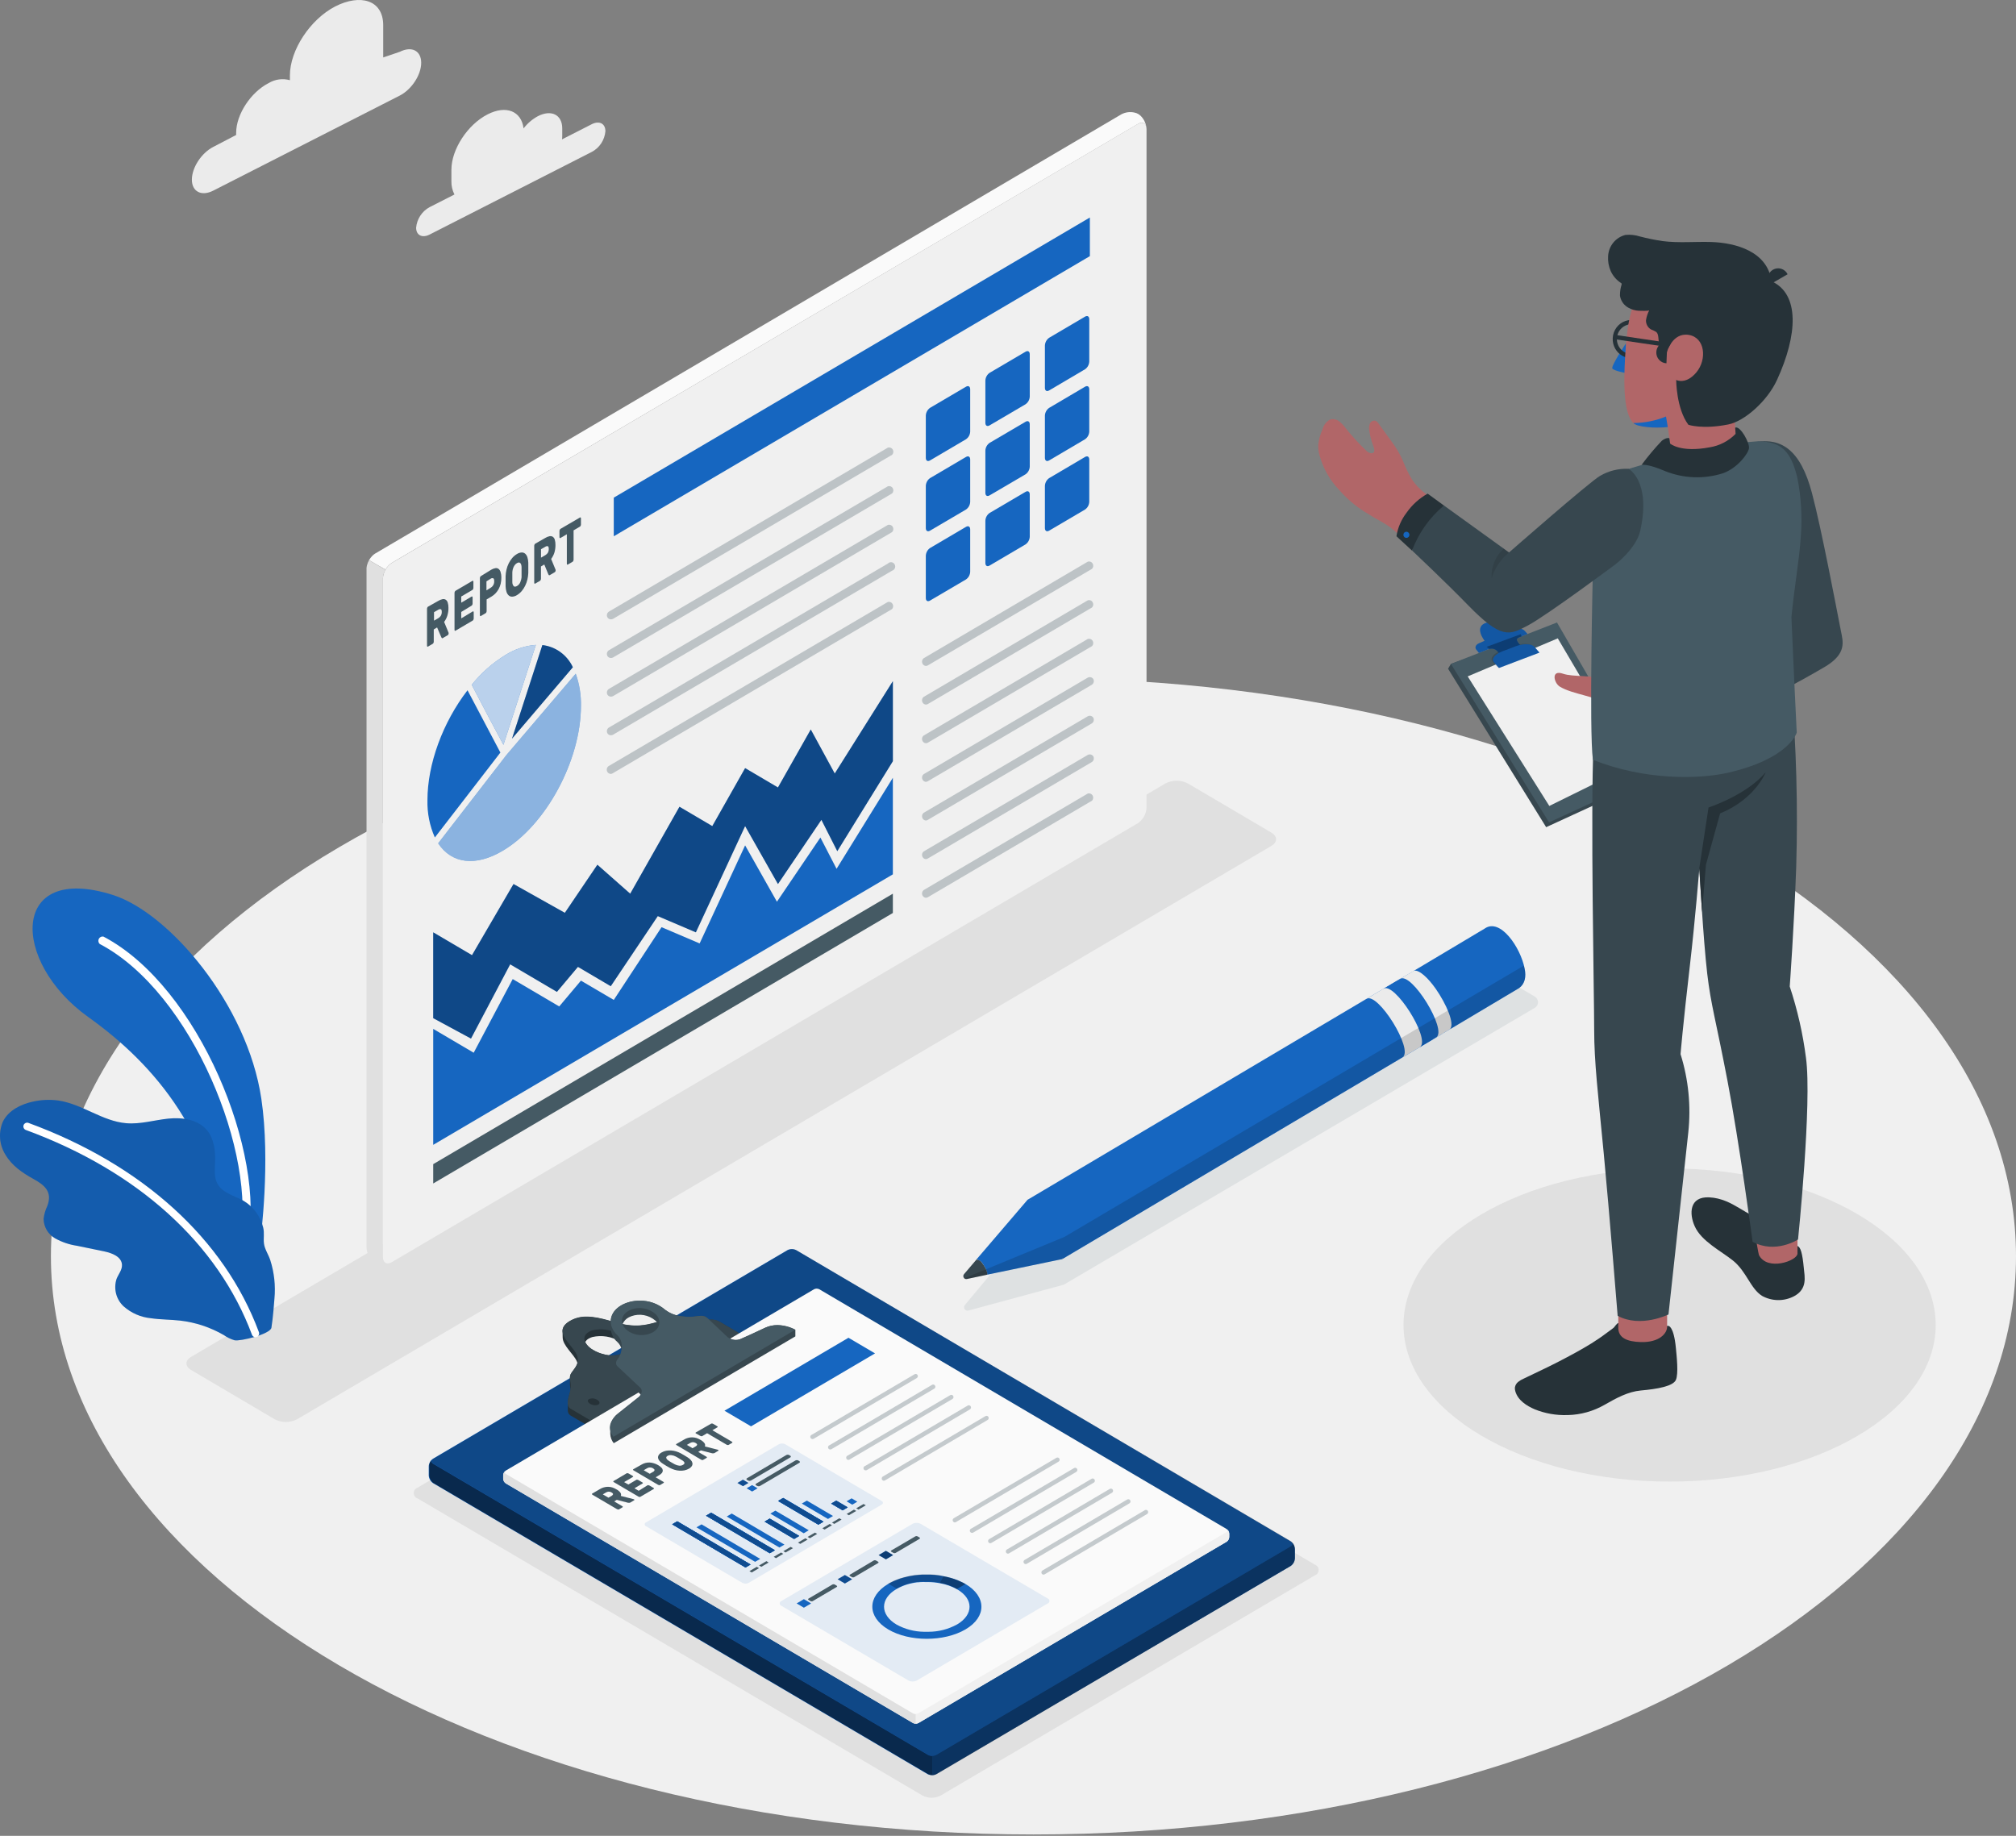<svg width="168" height="153" viewBox="0 0 168 153" fill="none" xmlns="http://www.w3.org/2000/svg">
<rect x="0" y="0" width="168" height="153" fill="#808080" stroke="none"/>
<path d="M86.122 152.887C131.342 152.887 168 131.313 168 104.7C168 78.088 131.342 56.514 86.122 56.514C40.901 56.514 4.243 78.088 4.243 104.7C4.243 131.313 40.901 152.887 86.122 152.887Z" fill="#F0F0F0"/>
<path d="M139.135 123.478C151.381 123.478 161.308 117.636 161.308 110.428C161.308 103.221 151.381 97.379 139.135 97.379C126.888 97.379 116.961 103.221 116.961 110.428C116.961 117.636 126.888 123.478 139.135 123.478Z" fill="#E0E0E0"/>
<path d="M15.93 114.18L22.88 118.278C23.172 118.431 23.495 118.51 23.822 118.51C24.15 118.51 24.473 118.431 24.765 118.278L105.948 70.498C106.47 70.192 106.47 69.696 105.948 69.39L98.995 65.296C98.703 65.145 98.381 65.066 98.054 65.066C97.727 65.066 97.405 65.145 97.113 65.296L15.93 113.079C15.408 113.378 15.408 113.875 15.93 114.18Z" fill="#E0E0E0"/>
<path d="M109.573 131.292L78.388 149.642C78.154 149.764 77.894 149.828 77.631 149.828C77.368 149.828 77.108 149.764 76.874 149.642L34.793 124.877C34.701 124.845 34.622 124.785 34.566 124.705C34.51 124.625 34.48 124.529 34.48 124.431C34.48 124.333 34.51 124.237 34.566 124.157C34.622 124.077 34.701 124.017 34.793 123.985L65.974 105.636C66.209 105.513 66.468 105.449 66.731 105.449C66.995 105.449 67.254 105.513 67.489 105.636L109.573 130.4C109.665 130.432 109.744 130.492 109.8 130.572C109.856 130.652 109.886 130.748 109.886 130.846C109.886 130.944 109.856 131.04 109.8 131.12C109.744 131.2 109.665 131.26 109.573 131.292Z" fill="#E0E0E0"/>
<path opacity="0.1" d="M127.907 83.059L124.787 81.225C124.498 81.053 124.171 80.963 123.837 80.963C123.504 80.963 123.176 81.053 122.888 81.225L84.061 104.377L80.404 108.763C80.366 108.809 80.343 108.867 80.339 108.928C80.334 108.989 80.349 109.049 80.381 109.101C80.413 109.153 80.46 109.193 80.516 109.215C80.571 109.238 80.632 109.242 80.69 109.227L88.65 107.068L127.907 83.991C127.987 83.944 128.053 83.876 128.099 83.794C128.145 83.712 128.169 83.62 128.169 83.525C128.169 83.431 128.145 83.338 128.099 83.257C128.053 83.175 127.987 83.107 127.907 83.059Z" fill="#455A64"/>
<path d="M33.31 4.32L31.934 4.788V2.107C31.934 -0.016 30.014 -0.527 27.931 0.538C25.849 1.618 24.158 4.179 24.158 6.295V6.684C23.863 6.601 23.555 6.579 23.252 6.62C22.949 6.661 22.657 6.763 22.393 6.921C20.893 7.684 19.679 9.544 19.679 11.073V11.249L17.78 12.239C16.791 12.742 15.99 13.966 15.99 14.973C15.99 15.981 16.799 16.387 17.78 15.883L33.31 7.968C34.299 7.464 35.1 6.241 35.1 5.234C35.1 4.226 34.313 3.816 33.31 4.32Z" fill="#EBEBEB"/>
<path d="M49.332 10.342L46.833 11.616C46.847 11.519 46.854 11.422 46.854 11.325V10.702C46.854 9.569 45.951 9.108 44.835 9.677C44.367 9.927 43.957 10.277 43.632 10.702C43.452 9.263 42.181 8.741 40.638 9.529C38.969 10.378 37.617 12.447 37.617 14.145V15.102C37.608 15.488 37.695 15.869 37.871 16.21L35.799 17.265C35.487 17.432 35.221 17.677 35.025 17.976C34.829 18.275 34.709 18.619 34.677 18.977C34.677 19.607 35.181 19.862 35.799 19.549L49.332 12.652C49.644 12.484 49.909 12.239 50.105 11.94C50.3 11.641 50.419 11.297 50.451 10.94C50.451 10.296 49.95 10.04 49.332 10.342Z" fill="#EBEBEB"/>
<path d="M18.838 104.295L21.715 103.241C21.715 103.241 22.562 96.833 21.778 91.569C20.61 83.69 14.066 76.062 9.403 74.587C0.837 71.867 0.886 80.142 7.356 84.762C12.986 88.777 18.002 94.779 18.838 104.295Z" fill="#1666C0"/>
<path d="M20.25 103.932H20.215C20.129 103.909 20.055 103.854 20.007 103.778C19.959 103.702 19.942 103.611 19.957 103.522C21.499 96.326 16.018 82.708 8.309 78.671C8.253 78.618 8.215 78.547 8.202 78.47C8.189 78.393 8.201 78.314 8.236 78.244C8.271 78.174 8.328 78.118 8.397 78.085C8.466 78.051 8.544 78.04 8.619 78.056C16.575 82.219 22.223 96.24 20.62 103.669C20.598 103.75 20.549 103.821 20.482 103.869C20.414 103.917 20.332 103.939 20.25 103.932Z" fill="white"/>
<path d="M22.618 110.653C22.756 109.8 22.844 108.544 22.869 108.238C22.972 107.146 22.852 106.043 22.516 105C22.361 104.543 22.054 104.101 21.997 103.637C21.941 103.172 22.047 102.759 21.93 102.298C21.818 101.84 21.617 101.408 21.34 101.029C21.064 100.65 20.716 100.33 20.317 100.089C19.547 99.643 18.552 99.442 18.118 98.65C17.828 98.117 17.896 97.47 17.92 96.851C17.956 95.919 17.846 94.919 17.26 94.207C16.505 93.289 15.185 93.106 14.016 93.228C12.848 93.35 11.69 93.71 10.518 93.609C8.538 93.447 6.848 92.012 4.871 91.72C4.174 91.624 3.466 91.652 2.778 91.803C1.761 92.019 0.72 92.523 0.247 93.465C0.054 93.91 -0.028 94.397 0.009 94.881C0.046 95.366 0.2 95.834 0.459 96.243C1.006 97.164 1.871 97.747 2.785 98.254C3.699 98.761 4.402 99.312 3.939 100.517C3.777 100.857 3.673 101.222 3.632 101.597C3.642 101.927 3.736 102.25 3.904 102.533C4.073 102.815 4.312 103.048 4.596 103.208C5.165 103.524 5.786 103.733 6.428 103.827L8.676 104.291C9.329 104.428 10.134 104.73 10.165 105.41C10.187 105.831 9.876 106.184 9.717 106.576C9.584 106.977 9.569 107.409 9.674 107.818C9.78 108.228 10.001 108.596 10.31 108.879C10.942 109.435 11.728 109.778 12.559 109.861C13.381 109.983 14.214 109.969 15.03 110.062C16.305 110.212 17.538 110.622 18.654 111.268C18.926 111.46 19.227 111.605 19.544 111.699C20.027 111.804 22.53 111.189 22.618 110.653Z" fill="#1666C0"/>
<g opacity="0.1">
<path d="M22.618 110.654C22.756 109.802 22.844 108.546 22.869 108.24C22.972 107.148 22.852 106.045 22.516 105.002C22.361 104.545 22.054 104.103 21.997 103.639C21.941 103.174 22.047 102.761 21.93 102.3C21.818 101.842 21.617 101.41 21.34 101.031C21.064 100.652 20.716 100.332 20.317 100.091C19.547 99.645 18.552 99.443 18.118 98.652C17.828 98.119 17.896 97.472 17.92 96.853C17.956 95.921 17.846 94.921 17.26 94.209C16.505 93.291 15.185 93.108 14.016 93.23C12.848 93.352 11.69 93.712 10.518 93.611C8.538 93.449 6.848 92.014 4.871 91.722C4.174 91.626 3.466 91.654 2.778 91.805C1.761 92.021 0.72 92.525 0.247 93.467C0.054 93.912 -0.028 94.398 0.009 94.883C0.046 95.368 0.2 95.836 0.459 96.245C1.006 97.166 1.871 97.749 2.785 98.256C3.699 98.763 4.402 99.314 3.939 100.519C3.777 100.859 3.673 101.224 3.632 101.599C3.642 101.929 3.736 102.252 3.904 102.535C4.073 102.817 4.312 103.05 4.596 103.21C5.165 103.526 5.786 103.735 6.428 103.829L8.676 104.293C9.329 104.43 10.134 104.732 10.165 105.412C10.187 105.833 9.876 106.186 9.717 106.578C9.584 106.979 9.569 107.411 9.674 107.82C9.78 108.23 10.001 108.598 10.31 108.881C10.942 109.437 11.728 109.78 12.559 109.863C13.381 109.985 14.214 109.971 15.03 110.064C16.305 110.214 17.538 110.624 18.654 111.27C18.926 111.462 19.227 111.607 19.544 111.701C20.027 111.806 22.53 111.191 22.618 110.654Z" fill="black"/>
</g>
<path d="M21.259 111.444C21.201 111.438 21.146 111.416 21.1 111.38C21.054 111.344 21.018 111.295 20.998 111.239C18.174 103.658 11.489 97.6 2.153 94.174C2.076 94.146 2.013 94.088 1.978 94.012C1.943 93.937 1.939 93.85 1.966 93.771C1.995 93.694 2.053 93.631 2.126 93.596C2.2 93.56 2.284 93.555 2.361 93.581C11.87 97.071 18.693 103.263 21.573 111.016C21.588 111.055 21.595 111.096 21.595 111.137C21.594 111.178 21.585 111.219 21.568 111.257C21.552 111.295 21.528 111.329 21.499 111.357C21.47 111.386 21.435 111.408 21.397 111.423C21.353 111.44 21.306 111.448 21.259 111.444Z" fill="white"/>
<path d="M120.941 85.711L120.295 86.093L119.522 86.557L88.507 104.946C88.747 104.392 88.549 103.287 87.988 102.229C87.335 100.999 86.34 100.027 85.623 99.995L116.43 81.728L117.916 80.861C116.988 81.473 119.999 86.326 120.941 85.711Z" fill="#1666C0"/>
<path d="M117.821 80.903C118.231 80.64 118.951 81.421 119.639 82.41C120.557 83.727 121.305 85.469 120.765 85.814L119.706 86.444L119.325 86.663C119.865 86.303 119.117 84.573 118.199 83.26C117.539 82.31 116.787 81.583 116.367 81.763L117.821 80.903Z" fill="#EBEBEB"/>
<path d="M116.678 81.58C117.627 80.972 120.635 85.85 119.685 86.458L118.245 87.315C119.194 86.707 116.191 81.832 115.241 82.44L116.678 81.58Z" fill="#1666C0"/>
<path d="M113.868 83.249L115.28 82.403C116.205 81.799 119.163 86.48 118.369 87.232L118.319 87.271L116.883 88.113C117.825 87.487 114.811 82.634 113.868 83.249Z" fill="#EBEBEB"/>
<path d="M81.371 104.975L80.34 106.184L81.371 104.975Z" fill="#E0E0E0"/>
<path d="M87.84 101.3C87.247 100.544 86.449 99.997 85.63 99.99L81.37 104.966C81.541 104.994 81.698 105.081 81.815 105.211C82.316 105.894 82.27 106.233 82.27 106.233L88.507 104.937C89.121 103.977 88.705 102.412 87.84 101.3Z" fill="#1666C0"/>
<path d="M81.815 105.219C81.763 105.148 81.696 105.089 81.62 105.046C81.543 105.004 81.457 104.979 81.37 104.975L80.34 106.184C80.305 106.222 80.282 106.272 80.277 106.324C80.271 106.377 80.282 106.43 80.308 106.476C80.334 106.522 80.374 106.558 80.421 106.579C80.469 106.6 80.522 106.605 80.573 106.594L82.27 106.234C82.27 106.234 82.344 105.906 81.815 105.219Z" fill="#37474F"/>
<path d="M126.597 82.346L120.949 85.714C120.918 85.732 120.885 85.745 120.851 85.754C121.235 85.293 120.519 83.66 119.647 82.411C119.012 81.501 118.256 80.796 117.829 80.904L123.724 77.388C125.016 76.471 126.717 78.957 127.056 80.734C127.2 81.407 127.073 82.001 126.597 82.346Z" fill="#1666C0"/>
<path opacity="0.15" d="M126.597 82.346C127.073 81.986 127.183 81.407 127.048 80.734C127.048 80.651 127.01 80.565 126.988 80.478L88.705 103.084L80.357 106.531C80.386 106.558 80.42 106.578 80.458 106.589C80.495 106.599 80.535 106.6 80.573 106.592L82.27 106.232L88.507 104.937L126.597 82.346Z" fill="black"/>
<path d="M95.537 10.643C95.487 10.255 95.184 10.114 94.831 10.33L32.637 46.917C32.425 47.059 32.248 47.25 32.122 47.475L30.756 46.683C30.821 46.568 30.899 46.46 30.989 46.363L31.056 46.295C31.121 46.231 31.193 46.176 31.271 46.129L93.447 9.528C93.785 9.347 94.176 9.296 94.548 9.384C94.658 9.405 94.763 9.445 94.859 9.503C94.904 9.529 94.946 9.559 94.986 9.593C95.015 9.612 95.041 9.637 95.064 9.664C95.085 9.681 95.104 9.7 95.12 9.722C95.157 9.759 95.19 9.8 95.219 9.844C95.246 9.879 95.27 9.915 95.293 9.952C95.346 10.035 95.389 10.123 95.424 10.215C95.447 10.265 95.467 10.317 95.484 10.37C95.484 10.409 95.501 10.445 95.512 10.488C95.524 10.539 95.532 10.591 95.537 10.643Z" fill="#FAFAFA"/>
<path d="M32.316 105.297C32.076 105.297 31.91 105.103 31.91 104.764V48.206C31.921 47.951 31.993 47.704 32.122 47.486L30.756 46.684C30.673 46.827 30.611 46.982 30.573 47.144C30.559 47.205 30.55 47.266 30.544 47.328C30.543 47.358 30.543 47.388 30.544 47.418V103.962C30.553 104.212 30.619 104.457 30.738 104.676C30.857 104.895 31.025 105.082 31.229 105.221C31.487 105.356 31.778 105.409 32.066 105.373C32.267 105.362 32.464 105.302 32.637 105.196C32.539 105.255 32.429 105.289 32.316 105.297Z" fill="#E0E0E0"/>
<path d="M95.544 10.762C95.544 10.287 95.216 10.096 94.817 10.33L32.637 46.921C32.426 47.062 32.25 47.252 32.124 47.475C31.997 47.698 31.924 47.948 31.91 48.205V104.764C31.91 105.239 32.238 105.43 32.637 105.196L94.817 68.609C95.028 68.467 95.204 68.277 95.331 68.053C95.457 67.83 95.53 67.579 95.544 67.321V10.762Z" fill="#F0F0F0"/>
<path d="M41.699 62.719L38.25 67.191L36.238 69.796C35.804 68.82 35.593 67.756 35.621 66.684C35.621 63.68 36.895 60.208 38.96 57.527L39.415 58.391L41.699 62.719Z" fill="#1666C0"/>
<path d="M44.654 53.746L41.953 62.075L40.721 59.765L39.31 57.071C40.103 56.081 41.059 55.239 42.133 54.581C42.897 54.103 43.76 53.817 44.654 53.746Z" fill="#1666C0"/>
<path d="M47.738 55.609L42.666 61.564L45.197 53.76C45.74 53.822 46.259 54.024 46.703 54.348C47.148 54.671 47.504 55.105 47.738 55.609Z" fill="#1666C0"/>
<path d="M48.412 58.827C48.412 63.371 45.483 68.797 41.879 70.912C39.641 72.233 37.643 71.992 36.514 70.283L42.189 62.943L42.221 62.903L47.978 56.147C48.284 57.005 48.431 57.914 48.412 58.827Z" fill="#1666C0"/>
<path opacity="0.7" d="M44.654 53.746L41.953 62.075L40.721 59.765L39.31 57.071C40.103 56.081 41.059 55.239 42.133 54.581C42.897 54.103 43.76 53.817 44.654 53.746Z" fill="white"/>
<path opacity="0.3" d="M47.738 55.609L42.666 61.564L45.197 53.76C45.74 53.822 46.259 54.024 46.703 54.348C47.148 54.671 47.504 55.105 47.738 55.609Z" fill="black"/>
<path opacity="0.5" d="M48.412 58.827C48.412 63.371 45.483 68.797 41.879 70.912C39.641 72.233 37.643 71.992 36.514 70.283L42.189 62.943L42.221 62.903L47.978 56.147C48.284 57.005 48.431 57.914 48.412 58.827Z" fill="white"/>
<path d="M36.521 50.08C36.629 50.012 36.749 49.963 36.874 49.937C36.965 49.916 37.061 49.931 37.142 49.98C37.225 50.036 37.285 50.122 37.311 50.221C37.355 50.365 37.376 50.516 37.371 50.667C37.374 50.887 37.342 51.105 37.276 51.315C37.218 51.502 37.128 51.677 37.011 51.833L37.386 52.743C37.389 52.758 37.389 52.774 37.386 52.79C37.385 52.82 37.378 52.849 37.364 52.876C37.355 52.899 37.339 52.919 37.318 52.934L36.905 53.175C36.867 53.2 36.838 53.2 36.821 53.175C36.803 53.157 36.788 53.136 36.778 53.113L36.425 52.293L36.147 52.459V53.477C36.147 53.513 36.138 53.549 36.122 53.581C36.11 53.61 36.09 53.635 36.065 53.653L35.666 53.887C35.659 53.894 35.649 53.898 35.638 53.898C35.628 53.898 35.618 53.894 35.61 53.887C35.601 53.877 35.594 53.865 35.59 53.852C35.586 53.839 35.584 53.825 35.585 53.811V50.739C35.585 50.703 35.593 50.666 35.61 50.635C35.62 50.604 35.64 50.579 35.666 50.562L36.521 50.08ZM36.168 51.725L36.521 51.523C36.605 51.473 36.677 51.404 36.733 51.322C36.79 51.224 36.818 51.112 36.814 50.998C36.814 50.865 36.785 50.789 36.733 50.771C36.696 50.764 36.658 50.764 36.622 50.772C36.585 50.78 36.551 50.796 36.521 50.818L36.168 51.02V51.725Z" fill="#455A64"/>
<path d="M39.394 50.959C39.402 50.953 39.412 50.949 39.422 50.949C39.432 50.949 39.442 50.953 39.45 50.959C39.459 50.969 39.466 50.981 39.47 50.994C39.474 51.007 39.476 51.021 39.475 51.035V51.542C39.475 51.578 39.466 51.614 39.45 51.647C39.438 51.675 39.419 51.7 39.394 51.718L37.957 52.564C37.949 52.571 37.939 52.575 37.929 52.575C37.918 52.575 37.908 52.571 37.901 52.564C37.891 52.554 37.884 52.542 37.88 52.529C37.875 52.516 37.874 52.502 37.876 52.488V49.416C37.876 49.38 37.885 49.344 37.901 49.311C37.913 49.283 37.932 49.258 37.957 49.239L39.369 48.408C39.377 48.402 39.387 48.398 39.397 48.398C39.407 48.398 39.417 48.402 39.425 48.408C39.434 48.419 39.441 48.431 39.445 48.444C39.45 48.456 39.451 48.47 39.45 48.484V48.991C39.45 49.028 39.441 49.063 39.425 49.096C39.413 49.124 39.394 49.149 39.369 49.167L38.437 49.714V50.229L39.302 49.718C39.31 49.711 39.32 49.707 39.33 49.707C39.34 49.707 39.35 49.711 39.358 49.718C39.368 49.728 39.375 49.74 39.379 49.753C39.384 49.766 39.385 49.78 39.383 49.794V50.297C39.383 50.334 39.375 50.369 39.358 50.402C39.347 50.431 39.328 50.456 39.302 50.474L38.437 51.002V51.535L39.394 50.959Z" fill="#455A64"/>
<path d="M40.923 47.489C41.031 47.422 41.151 47.375 41.276 47.352C41.367 47.334 41.462 47.353 41.54 47.407C41.622 47.469 41.681 47.558 41.71 47.658C41.758 47.808 41.782 47.965 41.78 48.123C41.782 48.299 41.763 48.476 41.724 48.648C41.685 48.803 41.629 48.953 41.554 49.094C41.481 49.225 41.392 49.346 41.29 49.454C41.186 49.563 41.067 49.656 40.937 49.731L40.552 49.957V50.929C40.55 50.965 40.542 51 40.527 51.033C40.516 51.063 40.495 51.089 40.467 51.105L40.072 51.339C40.064 51.346 40.054 51.35 40.044 51.35C40.033 51.35 40.023 51.346 40.015 51.339C40.006 51.329 39.999 51.317 39.995 51.304C39.991 51.291 39.989 51.277 39.991 51.263V48.191C39.99 48.154 39.999 48.118 40.015 48.087C40.025 48.056 40.045 48.031 40.072 48.014L40.923 47.489ZM40.538 49.202L40.891 48.982C40.984 48.928 41.062 48.848 41.113 48.751C41.165 48.655 41.189 48.545 41.184 48.435C41.184 48.302 41.159 48.223 41.103 48.194C41.067 48.183 41.029 48.18 40.992 48.186C40.956 48.192 40.921 48.208 40.891 48.23L40.538 48.45V49.202Z" fill="#455A64"/>
<path d="M42.133 48.019C42.14 47.834 42.165 47.651 42.207 47.472C42.249 47.292 42.31 47.119 42.391 46.953C42.47 46.793 42.569 46.644 42.683 46.507C42.795 46.373 42.929 46.26 43.079 46.173C43.197 46.096 43.334 46.051 43.474 46.043C43.579 46.04 43.682 46.075 43.764 46.144C43.852 46.225 43.917 46.33 43.951 46.446C43.996 46.594 44.021 46.748 44.025 46.903C44.025 47.036 44.025 47.18 44.025 47.328C44.025 47.475 44.025 47.619 44.025 47.752C44.017 47.935 43.992 48.117 43.951 48.295C43.908 48.476 43.846 48.651 43.764 48.817C43.686 48.978 43.589 49.128 43.474 49.263C43.361 49.396 43.227 49.509 43.079 49.598C42.96 49.675 42.824 49.719 42.683 49.727C42.576 49.733 42.471 49.695 42.391 49.623C42.303 49.541 42.24 49.437 42.207 49.321C42.162 49.173 42.137 49.019 42.133 48.864C42.133 48.734 42.133 48.598 42.133 48.45C42.133 48.303 42.133 48.155 42.133 48.019ZM43.464 48.058C43.464 47.997 43.464 47.932 43.464 47.864C43.464 47.795 43.464 47.72 43.464 47.648C43.464 47.576 43.464 47.504 43.464 47.436C43.464 47.367 43.464 47.31 43.464 47.259C43.462 47.191 43.451 47.123 43.432 47.058C43.419 47.009 43.393 46.964 43.358 46.928C43.327 46.897 43.285 46.879 43.241 46.878C43.184 46.882 43.128 46.901 43.079 46.932C43.016 46.968 42.961 47.015 42.916 47.072C42.868 47.127 42.829 47.188 42.8 47.256C42.768 47.325 42.743 47.397 42.726 47.472C42.708 47.55 42.698 47.629 42.694 47.709C42.694 47.767 42.694 47.831 42.694 47.9C42.694 47.968 42.694 48.036 42.694 48.112C42.694 48.188 42.694 48.256 42.694 48.324C42.694 48.393 42.694 48.454 42.694 48.511C42.69 48.631 42.728 48.748 42.8 48.842C42.86 48.911 42.952 48.911 43.079 48.842C43.204 48.77 43.302 48.657 43.358 48.522C43.42 48.375 43.458 48.218 43.467 48.058H43.464Z" fill="#455A64"/>
<path d="M45.437 44.834C45.546 44.766 45.665 44.717 45.79 44.69C45.881 44.671 45.976 44.685 46.058 44.73C46.141 44.788 46.202 44.873 46.231 44.971C46.273 45.117 46.292 45.269 46.288 45.421C46.29 45.64 46.259 45.858 46.196 46.068C46.136 46.254 46.045 46.428 45.928 46.583L46.302 47.493C46.305 47.509 46.305 47.525 46.302 47.54C46.302 47.57 46.294 47.6 46.281 47.626C46.272 47.65 46.256 47.67 46.235 47.684L45.822 47.928C45.783 47.95 45.755 47.954 45.737 47.928C45.72 47.91 45.706 47.89 45.695 47.867L45.359 47.047L45.081 47.209V48.227C45.081 48.264 45.073 48.299 45.056 48.331C45.045 48.362 45.025 48.388 44.999 48.407L44.601 48.637C44.597 48.641 44.593 48.644 44.588 48.646C44.583 48.649 44.578 48.65 44.572 48.65C44.567 48.65 44.562 48.649 44.557 48.646C44.552 48.644 44.548 48.641 44.544 48.637C44.535 48.627 44.527 48.615 44.523 48.602C44.519 48.589 44.517 48.575 44.519 48.562V45.489C44.519 45.453 44.528 45.417 44.544 45.385C44.556 45.356 44.576 45.331 44.601 45.313L45.437 44.834ZM45.084 46.475L45.437 46.273C45.521 46.224 45.593 46.157 45.649 46.076C45.706 45.977 45.734 45.863 45.73 45.748C45.73 45.615 45.702 45.539 45.649 45.522C45.612 45.515 45.574 45.516 45.538 45.524C45.501 45.533 45.467 45.549 45.437 45.572L45.084 45.773V46.475Z" fill="#455A64"/>
<path d="M48.331 43.129C48.339 43.123 48.349 43.119 48.359 43.119C48.369 43.119 48.379 43.123 48.387 43.129C48.397 43.14 48.403 43.152 48.408 43.166C48.412 43.18 48.413 43.194 48.412 43.208V43.712C48.412 43.748 48.403 43.784 48.387 43.816C48.375 43.845 48.356 43.87 48.331 43.888L47.798 44.201V46.641C47.798 46.677 47.79 46.713 47.773 46.745C47.763 46.775 47.743 46.8 47.717 46.817L47.318 47.051C47.31 47.058 47.3 47.062 47.289 47.062C47.279 47.062 47.269 47.058 47.261 47.051C47.252 47.041 47.245 47.029 47.24 47.016C47.236 47.003 47.235 46.989 47.237 46.975V44.525L46.704 44.838C46.696 44.845 46.686 44.849 46.675 44.849C46.665 44.849 46.655 44.845 46.647 44.838C46.638 44.828 46.631 44.816 46.627 44.803C46.623 44.79 46.621 44.776 46.622 44.763V44.259C46.622 44.221 46.631 44.184 46.647 44.151C46.659 44.122 46.679 44.097 46.704 44.079L48.331 43.129Z" fill="#455A64"/>
<path d="M51.148 41.474L90.822 18.127V21.347L51.148 44.694V41.474Z" fill="#1666C0"/>
<g opacity="0.3">
<path d="M50.904 51.617C50.846 51.617 50.788 51.602 50.737 51.572C50.686 51.542 50.644 51.499 50.615 51.448C50.573 51.368 50.562 51.276 50.585 51.188C50.607 51.101 50.66 51.025 50.735 50.976L73.992 37.304C74.067 37.281 74.147 37.284 74.221 37.313C74.294 37.342 74.356 37.395 74.396 37.463C74.436 37.532 74.453 37.612 74.444 37.691C74.435 37.771 74.4 37.845 74.345 37.902L51.091 51.574C51.034 51.605 50.969 51.62 50.904 51.617Z" fill="#455A64"/>
<path d="M50.904 54.837C50.846 54.838 50.788 54.822 50.737 54.793C50.686 54.763 50.644 54.72 50.615 54.668C50.573 54.589 50.562 54.496 50.585 54.409C50.607 54.322 50.66 54.246 50.735 54.197L73.992 40.525C74.067 40.502 74.147 40.505 74.221 40.534C74.294 40.563 74.356 40.615 74.396 40.684C74.436 40.752 74.453 40.833 74.444 40.912C74.435 40.991 74.4 41.065 74.345 41.122L51.091 54.794C51.034 54.826 50.969 54.841 50.904 54.837Z" fill="#455A64"/>
<path d="M50.904 58.058C50.846 58.059 50.788 58.043 50.737 58.013C50.686 57.984 50.644 57.941 50.615 57.889C50.573 57.809 50.562 57.717 50.585 57.63C50.607 57.542 50.66 57.467 50.735 57.418L73.992 43.746C74.067 43.723 74.147 43.726 74.221 43.755C74.294 43.783 74.356 43.836 74.396 43.905C74.436 43.973 74.453 44.053 74.444 44.133C74.435 44.212 74.4 44.286 74.345 44.343L51.091 58.015C51.034 58.047 50.969 58.062 50.904 58.058Z" fill="#455A64"/>
<path d="M50.904 61.278C50.846 61.278 50.788 61.263 50.737 61.233C50.686 61.204 50.644 61.161 50.615 61.109C50.573 61.029 50.562 60.937 50.585 60.849C50.607 60.762 50.66 60.687 50.735 60.638L73.992 46.966C74.029 46.925 74.075 46.895 74.126 46.876C74.177 46.856 74.232 46.85 74.286 46.856C74.34 46.861 74.392 46.88 74.437 46.91C74.483 46.939 74.522 46.98 74.55 47.027C74.578 47.074 74.595 47.127 74.6 47.183C74.604 47.238 74.596 47.293 74.576 47.345C74.557 47.396 74.525 47.442 74.485 47.48C74.445 47.517 74.397 47.544 74.345 47.559L51.091 61.231C51.034 61.264 50.969 61.28 50.904 61.278Z" fill="#455A64"/>
<path d="M50.904 64.501C50.842 64.499 50.782 64.481 50.729 64.448C50.677 64.415 50.633 64.369 50.604 64.313C50.562 64.234 50.552 64.141 50.574 64.054C50.596 63.967 50.65 63.891 50.724 63.842L73.981 50.17C74.056 50.148 74.135 50.152 74.207 50.181C74.279 50.21 74.34 50.262 74.38 50.33C74.42 50.397 74.437 50.476 74.429 50.555C74.421 50.633 74.388 50.706 74.334 50.764L51.08 64.436C51.028 64.473 50.967 64.496 50.904 64.501Z" fill="#455A64"/>
</g>
<path d="M77.504 33.99L80.498 32.23C80.699 32.112 80.85 32.209 80.85 32.446V35.969C80.845 36.096 80.81 36.221 80.749 36.332C80.688 36.443 80.602 36.538 80.498 36.609L77.504 38.372C77.303 38.491 77.151 38.394 77.151 38.156V34.634C77.157 34.506 77.192 34.381 77.254 34.269C77.315 34.158 77.401 34.062 77.504 33.99Z" fill="#1666C0"/>
<path d="M82.467 31.073L85.46 29.313C85.662 29.194 85.813 29.288 85.813 29.525V33.048C85.808 33.176 85.773 33.301 85.712 33.413C85.651 33.524 85.564 33.62 85.46 33.692L82.467 35.451C82.266 35.57 82.114 35.476 82.114 35.239V31.716C82.12 31.588 82.154 31.464 82.216 31.352C82.277 31.24 82.363 31.144 82.467 31.073Z" fill="#1666C0"/>
<path d="M87.429 28.15L90.419 26.39C90.62 26.272 90.772 26.369 90.772 26.606V30.132C90.766 30.26 90.731 30.385 90.67 30.497C90.609 30.609 90.523 30.704 90.419 30.776L87.429 32.539C87.228 32.658 87.076 32.561 87.076 32.324V28.801C87.081 28.672 87.115 28.546 87.176 28.433C87.238 28.319 87.324 28.223 87.429 28.15Z" fill="#1666C0"/>
<path d="M77.504 39.847L80.498 38.084C80.699 37.965 80.85 38.062 80.85 38.3V41.822C80.845 41.95 80.81 42.075 80.749 42.187C80.688 42.299 80.602 42.394 80.498 42.466L77.504 44.225C77.303 44.344 77.151 44.247 77.151 44.01V40.491C77.157 40.363 77.192 40.238 77.253 40.126C77.314 40.014 77.4 39.919 77.504 39.847Z" fill="#1666C0"/>
<path d="M82.467 36.91L85.46 35.151C85.662 35.032 85.813 35.126 85.813 35.363V38.886C85.808 39.014 85.773 39.139 85.712 39.25C85.651 39.362 85.564 39.458 85.46 39.53L82.467 41.285C82.266 41.404 82.114 41.311 82.114 41.073V37.551C82.12 37.423 82.155 37.299 82.216 37.188C82.278 37.077 82.364 36.982 82.467 36.91Z" fill="#1666C0"/>
<path d="M87.429 33.993L90.419 32.23C90.62 32.112 90.772 32.209 90.772 32.446V35.969C90.766 36.096 90.731 36.22 90.67 36.331C90.609 36.443 90.523 36.538 90.419 36.609L87.429 38.372C87.228 38.491 87.076 38.394 87.076 38.156V34.634C87.082 34.506 87.117 34.382 87.178 34.271C87.239 34.16 87.325 34.065 87.429 33.993Z" fill="#1666C0"/>
<path d="M77.504 45.673L80.498 43.91C80.699 43.791 80.85 43.889 80.85 44.126V47.648C80.845 47.776 80.81 47.901 80.749 48.013C80.688 48.125 80.602 48.221 80.498 48.292L77.504 50.052C77.303 50.17 77.151 50.073 77.151 49.839V46.324C77.156 46.195 77.19 46.069 77.251 45.956C77.313 45.842 77.399 45.745 77.504 45.673Z" fill="#1666C0"/>
<path d="M82.467 42.752L85.46 40.992C85.662 40.873 85.813 40.971 85.813 41.204V44.727C85.808 44.855 85.773 44.98 85.712 45.092C85.651 45.203 85.564 45.299 85.46 45.371L82.467 47.134C82.266 47.252 82.114 47.155 82.114 46.918V43.396C82.12 43.268 82.154 43.143 82.216 43.031C82.277 42.919 82.363 42.823 82.467 42.752Z" fill="#1666C0"/>
<path d="M87.429 39.847L90.419 38.084C90.62 37.965 90.772 38.062 90.772 38.3V41.822C90.766 41.95 90.731 42.075 90.67 42.187C90.609 42.298 90.523 42.394 90.419 42.466L87.429 44.225C87.228 44.344 87.076 44.247 87.076 44.01V40.491C87.082 40.363 87.117 40.238 87.178 40.126C87.239 40.014 87.325 39.919 87.429 39.847Z" fill="#1666C0"/>
<path d="M36.101 97.021L74.405 74.481V76.089L36.101 98.633V97.021Z" fill="#455A64"/>
<path d="M36.101 95.413V85.749L39.475 87.735L42.726 81.597L46.602 83.878L48.412 81.727L51.148 83.335L55.129 77.273L58.303 78.626L62.093 70.455L64.744 75.15L68.366 69.8L69.714 72.408L74.405 64.82V72.869L36.101 95.413Z" fill="#1666C0"/>
<path d="M36.101 84.855L39.249 86.556L42.514 80.368L46.411 82.664L48.162 80.58L50.897 82.192L54.815 76.349L57.988 77.702L62.093 68.848L64.829 73.676L68.45 68.326L69.774 70.938L74.405 63.44V56.77L69.562 64.465L67.564 60.796L64.829 65.628L62.093 64.016L59.358 68.848L56.622 67.236L52.517 74.482L49.782 72.068L47.071 76.076L42.793 73.676L39.334 79.605L36.101 77.702V84.855Z" fill="#1666C0"/>
<path opacity="0.3" d="M36.101 84.855L39.249 86.556L42.514 80.368L46.411 82.664L48.162 80.58L50.897 82.192L54.815 76.349L57.988 77.702L62.093 68.848L64.829 73.676L68.45 68.326L69.774 70.938L74.405 63.44V56.77L69.562 64.465L67.564 60.796L64.829 65.628L62.093 64.016L59.358 68.848L56.622 67.236L52.517 74.482L49.782 72.068L47.071 76.076L42.793 73.676L39.334 79.605L36.101 77.702V84.855Z" fill="black"/>
<g opacity="0.3">
<path d="M77.139 55.501C77.071 55.491 77.006 55.461 76.954 55.414C76.902 55.368 76.864 55.306 76.846 55.238C76.828 55.169 76.83 55.097 76.852 55.03C76.874 54.963 76.915 54.904 76.97 54.86L90.651 46.808C90.726 46.785 90.807 46.788 90.88 46.817C90.953 46.846 91.015 46.899 91.055 46.967C91.096 47.036 91.113 47.116 91.103 47.195C91.094 47.275 91.059 47.349 91.004 47.406L77.323 55.454C77.268 55.487 77.204 55.504 77.139 55.501Z" fill="#455A64"/>
<path d="M77.139 58.721C77.071 58.712 77.006 58.682 76.954 58.635C76.902 58.588 76.864 58.527 76.846 58.459C76.828 58.39 76.83 58.318 76.852 58.251C76.874 58.184 76.915 58.125 76.97 58.081L90.651 50.029C90.726 50.006 90.807 50.009 90.88 50.038C90.953 50.066 91.015 50.119 91.055 50.188C91.096 50.256 91.113 50.337 91.103 50.416C91.094 50.495 91.059 50.569 91.004 50.626L77.323 58.675C77.268 58.708 77.204 58.724 77.139 58.721Z" fill="#455A64"/>
<path d="M77.139 61.942C77.071 61.933 77.006 61.903 76.954 61.856C76.902 61.809 76.864 61.748 76.846 61.679C76.828 61.611 76.83 61.539 76.852 61.471C76.874 61.404 76.915 61.345 76.97 61.302L90.651 53.25C90.726 53.227 90.807 53.23 90.88 53.258C90.953 53.287 91.015 53.34 91.055 53.408C91.096 53.477 91.113 53.557 91.103 53.637C91.094 53.716 91.059 53.79 91.004 53.847L77.323 61.895C77.268 61.929 77.204 61.945 77.139 61.942Z" fill="#455A64"/>
<path d="M77.139 65.161C77.071 65.152 77.006 65.122 76.954 65.075C76.902 65.028 76.864 64.967 76.846 64.898C76.828 64.83 76.83 64.758 76.852 64.691C76.874 64.624 76.915 64.564 76.97 64.521L90.651 56.472C90.729 56.431 90.819 56.421 90.904 56.443C90.989 56.466 91.062 56.52 91.11 56.595C91.152 56.674 91.162 56.767 91.14 56.854C91.118 56.942 91.064 57.017 90.99 57.066L77.309 65.115C77.258 65.145 77.199 65.162 77.139 65.161Z" fill="#455A64"/>
<path d="M77.139 68.382C77.071 68.373 77.006 68.343 76.954 68.296C76.902 68.249 76.864 68.188 76.846 68.119C76.828 68.051 76.83 67.978 76.852 67.911C76.874 67.844 76.915 67.785 76.97 67.742L90.651 59.693C90.729 59.652 90.819 59.641 90.904 59.664C90.989 59.687 91.062 59.741 91.11 59.816C91.152 59.895 91.162 59.988 91.14 60.075C91.118 60.162 91.064 60.238 90.99 60.287L77.309 68.335C77.258 68.366 77.199 68.382 77.139 68.382Z" fill="#455A64"/>
<path d="M77.139 71.603C77.071 71.593 77.006 71.563 76.954 71.516C76.902 71.47 76.864 71.408 76.846 71.34C76.828 71.272 76.83 71.199 76.852 71.132C76.874 71.065 76.915 71.006 76.97 70.962L90.651 62.914C90.729 62.873 90.819 62.862 90.904 62.885C90.989 62.907 91.062 62.961 91.11 63.036C91.152 63.116 91.162 63.208 91.14 63.296C91.118 63.383 91.064 63.459 90.99 63.508L77.309 71.556C77.258 71.587 77.199 71.603 77.139 71.603Z" fill="#455A64"/>
<path d="M77.139 74.822C77.071 74.812 77.006 74.782 76.954 74.736C76.902 74.689 76.864 74.627 76.846 74.559C76.828 74.491 76.83 74.418 76.852 74.351C76.874 74.284 76.915 74.225 76.97 74.181L90.651 66.133C90.726 66.111 90.805 66.115 90.877 66.144C90.949 66.173 91.01 66.225 91.05 66.293C91.09 66.36 91.108 66.439 91.099 66.517C91.091 66.596 91.058 66.669 91.004 66.727L77.323 74.775C77.268 74.809 77.204 74.825 77.139 74.822Z" fill="#455A64"/>
</g>
<path d="M35.727 122.21V122.955C35.733 123.084 35.768 123.209 35.829 123.321C35.891 123.434 35.977 123.53 36.081 123.603L77.29 147.853C77.404 147.911 77.529 147.942 77.657 147.942C77.784 147.942 77.91 147.911 78.024 147.853L107.557 130.511C107.661 130.438 107.747 130.342 107.808 130.229C107.87 130.117 107.904 129.992 107.91 129.863V129.108C107.905 128.979 107.87 128.854 107.809 128.741C107.747 128.629 107.661 128.533 107.557 128.46L66.348 104.189C66.234 104.13 66.109 104.1 65.982 104.1C65.856 104.1 65.73 104.13 65.617 104.189L36.095 121.563C35.988 121.634 35.899 121.73 35.836 121.842C35.772 121.955 35.735 122.081 35.727 122.21Z" fill="#1666C0"/>
<path opacity="0.5" d="M107.607 128.475C107.759 128.593 107.741 128.766 107.557 128.874L78.038 146.245C77.93 146.304 77.809 146.335 77.686 146.335V147.954C77.809 147.954 77.93 147.923 78.038 147.864L107.557 130.511C107.661 130.438 107.747 130.342 107.809 130.23C107.87 130.117 107.905 129.992 107.91 129.863V129.108C107.908 128.986 107.88 128.866 107.827 128.757C107.775 128.648 107.7 128.551 107.607 128.475Z" fill="black"/>
<path opacity="0.6" d="M36.039 121.605L36.007 121.631L35.958 121.681C35.861 121.796 35.797 121.935 35.771 122.084C35.769 122.115 35.769 122.146 35.771 122.178V122.955C35.777 123.083 35.812 123.208 35.873 123.32C35.935 123.432 36.02 123.529 36.124 123.602L77.333 147.852C77.442 147.911 77.563 147.942 77.686 147.942V146.341C77.563 146.343 77.442 146.313 77.333 146.255L36.095 121.994C36.034 121.963 35.986 121.91 35.958 121.847C35.944 121.812 35.941 121.774 35.948 121.737C35.956 121.701 35.974 121.667 36 121.641C36.011 121.628 36.024 121.616 36.039 121.605Z" fill="black"/>
<g opacity="0.3">
<path d="M35.755 122.023C35.742 122.069 35.734 122.116 35.73 122.164C35.73 122.164 35.73 122.135 35.73 122.121C35.737 122.088 35.745 122.055 35.755 122.023Z" fill="black"/>
<path d="M107.557 128.874L78.038 146.245C77.93 146.305 77.808 146.336 77.685 146.335C77.562 146.335 77.441 146.304 77.332 146.245L36.123 121.995C36.06 121.966 36.011 121.913 35.985 121.848C35.973 121.813 35.97 121.775 35.978 121.739C35.985 121.703 36.002 121.67 36.027 121.643C36.035 121.63 36.046 121.621 36.059 121.614L36.115 121.571L65.635 104.196C65.748 104.138 65.874 104.107 66.002 104.107C66.129 104.107 66.255 104.138 66.369 104.196L107.578 128.45L107.627 128.482C107.758 128.601 107.74 128.766 107.557 128.874Z" fill="black"/>
<path opacity="0.15" d="M35.954 121.684L35.925 121.72C35.936 121.709 35.946 121.697 35.954 121.684Z" fill="black"/>
</g>
<path d="M46.889 111.464C46.889 112.141 47.813 112.853 48.067 113.454C48.09 113.503 48.109 113.553 48.124 113.605C47.997 114.033 47.609 114.325 47.527 114.616C47.507 114.68 47.496 114.747 47.496 114.814V115.4C47.504 115.533 47.522 115.666 47.549 115.796C47.528 115.938 47.496 116.077 47.453 116.213C47.371 116.445 47.326 116.687 47.319 116.933V117.484C47.307 117.588 47.327 117.694 47.376 117.786C47.425 117.878 47.502 117.952 47.594 117.998L49.25 118.969L61.621 111.687V111.13L59.966 110.155C59.711 110.02 59.423 109.964 59.137 109.993H59.027C58.748 109.993 58.385 110.021 57.894 110.075C57.277 110.147 56.654 110.162 56.034 110.119C55.861 110.119 55.709 110.097 55.554 110.097C55.436 110.096 55.318 110.102 55.201 110.115C54.495 110.187 53.747 110.64 52.317 110.442H52.271C51.258 110.291 50.058 109.752 48.911 109.748H48.798C48.339 109.751 47.888 109.875 47.489 110.108C47.044 110.367 46.878 110.648 46.878 110.928C46.885 111 46.889 111.374 46.889 111.464ZM48.766 111.853C48.836 111.728 48.939 111.626 49.063 111.558C49.16 111.502 49.263 111.459 49.37 111.428C50.143 111.254 50.952 111.382 51.636 111.788C51.918 111.935 52.15 112.164 52.303 112.446C52.232 112.571 52.128 112.673 52.003 112.741C51.475 112.984 50.881 113.03 50.323 112.871C50.009 112.797 49.708 112.676 49.43 112.511C49.149 112.365 48.917 112.136 48.766 111.853Z" fill="#263238"/>
<path d="M59.137 109.971H59.027C58.748 109.971 58.385 110 57.894 110.054C57.276 110.126 56.652 110.14 56.031 110.097C55.861 110.097 55.709 110.076 55.554 110.076C55.436 110.074 55.318 110.08 55.201 110.094C54.495 110.166 53.747 110.619 52.317 110.421H52.271C51.258 110.27 50.058 109.73 48.911 109.727H48.798C48.339 109.73 47.887 109.854 47.489 110.086C45.978 110.975 47.697 112.047 48.057 112.9C48.417 113.753 47.637 114.202 47.517 114.623C47.397 115.044 47.729 115.275 47.443 116.203C47.157 117.131 47.376 117.3 47.584 117.422L49.239 118.397L61.611 111.115L59.956 110.14C59.704 110.005 59.42 109.946 59.137 109.971ZM49.861 117.059C49.751 117.103 49.633 117.121 49.515 117.111C49.398 117.101 49.284 117.063 49.183 117.002C48.968 116.876 48.922 116.696 49.084 116.602C49.194 116.557 49.313 116.539 49.431 116.549C49.55 116.559 49.664 116.597 49.765 116.66C49.977 116.786 50.026 116.966 49.861 117.059ZM52.003 112.742C51.475 112.984 50.88 113.03 50.323 112.871C50.009 112.797 49.708 112.676 49.43 112.511C48.618 112.033 48.456 111.353 49.077 110.997C49.174 110.94 49.277 110.895 49.384 110.863C50.157 110.692 50.965 110.82 51.65 111.223C52.448 111.695 52.614 112.371 52.017 112.731L52.003 112.742ZM59.415 111.454C59.305 111.498 59.186 111.515 59.068 111.505C58.95 111.495 58.836 111.458 58.734 111.396C58.519 111.27 58.473 111.09 58.635 110.997C58.745 110.951 58.864 110.932 58.983 110.942C59.101 110.952 59.215 110.991 59.317 111.054C59.525 111.169 59.567 111.346 59.408 111.443L59.415 111.454Z" fill="#37474F"/>
<path d="M76.527 143.607L102.213 128.496C102.277 128.454 102.331 128.397 102.37 128.329C102.408 128.262 102.431 128.186 102.435 128.107V127.816C102.431 127.738 102.408 127.662 102.369 127.595C102.331 127.527 102.277 127.47 102.213 127.427L68.275 107.448C68.207 107.413 68.132 107.395 68.056 107.395C67.98 107.395 67.904 107.413 67.837 107.448L42.148 122.56C42.084 122.602 42.03 122.659 41.992 122.727C41.954 122.795 41.932 122.87 41.929 122.948V123.24C41.933 123.317 41.955 123.393 41.993 123.46C42.031 123.527 42.084 123.585 42.148 123.628L76.086 143.6C76.153 143.637 76.229 143.656 76.305 143.657C76.382 143.659 76.458 143.642 76.527 143.607Z" fill="#FAFAFA"/>
<path d="M102.27 127.463C102.333 127.531 102.315 127.621 102.217 127.679L76.527 142.79C76.46 142.827 76.385 142.845 76.309 142.844V143.653C76.386 143.655 76.463 143.637 76.531 143.599L102.217 128.488C102.282 128.447 102.336 128.389 102.375 128.322C102.413 128.254 102.435 128.178 102.439 128.1V127.808C102.435 127.742 102.418 127.677 102.389 127.618C102.36 127.558 102.319 127.506 102.27 127.463Z" fill="#F0F0F0"/>
<path d="M42.102 122.596L42.042 122.657L42.018 122.693C41.993 122.73 41.972 122.77 41.954 122.812C41.944 122.838 41.937 122.866 41.933 122.894C41.931 122.913 41.931 122.933 41.933 122.952V123.24C41.937 123.318 41.959 123.393 41.997 123.461C42.035 123.528 42.088 123.586 42.152 123.628L76.09 143.604C76.157 143.64 76.233 143.659 76.309 143.658V142.852C76.231 142.854 76.155 142.835 76.086 142.798L42.134 122.826C42.046 122.765 42.028 122.671 42.102 122.596Z" fill="#E0E0E0"/>
<path d="M50.855 118.947V119.508C50.868 119.79 50.969 120.06 51.145 120.278L66.28 111.377V110.816C65.824 110.575 65.319 110.445 64.805 110.438H64.784C64.437 110.435 64.094 110.507 63.778 110.65C62.68 111.158 62.366 111.319 61.688 111.607C61.517 111.67 61.334 111.689 61.154 111.662C60.975 111.636 60.804 111.565 60.657 111.456L60.636 111.438L60.181 111.014L58.956 109.855C58.878 109.784 58.786 109.73 58.687 109.698C58.587 109.665 58.481 109.655 58.377 109.668H58.346C58.248 109.67 58.152 109.679 58.056 109.697C57.64 109.765 57.216 109.765 56.8 109.697C56.305 109.649 55.833 109.465 55.434 109.164C54.842 108.657 54.089 108.387 53.316 108.405H53.256C52.765 108.404 52.281 108.521 51.844 108.747C51.11 109.139 50.785 109.783 50.93 110.413C50.882 110.679 50.906 110.953 50.999 111.206C51.091 111.459 51.249 111.682 51.456 111.852C51.641 112.024 51.765 112.255 51.809 112.507C51.773 112.769 51.671 113.017 51.512 113.226C51.417 113.323 51.359 113.45 51.346 113.586C51.346 113.719 51.346 114.065 51.346 114.147C51.346 114.201 51.358 114.255 51.382 114.303C51.405 114.352 51.439 114.395 51.48 114.428L52.892 115.752L53.344 116.177L53.393 116.231C53.362 116.284 53.327 116.334 53.287 116.382L51.459 117.839C51.287 117.969 51.145 118.136 51.041 118.327C50.937 118.518 50.873 118.729 50.855 118.947ZM54.897 110.485C54.797 110.737 54.606 110.941 54.364 111.057C53.867 111.3 53.297 111.333 52.776 111.15C52.553 111.074 52.347 110.951 52.172 110.791C52.041 110.673 51.94 110.525 51.879 110.359C51.981 110.107 52.171 109.902 52.412 109.783C52.48 109.746 52.551 109.715 52.624 109.69C52.957 109.572 53.313 109.544 53.66 109.607C54.007 109.67 54.332 109.822 54.604 110.049C54.736 110.168 54.836 110.317 54.897 110.485Z" fill="#37474F"/>
<path d="M64.805 110.438H64.784C64.438 110.435 64.095 110.507 63.778 110.65C62.681 111.158 62.366 111.319 61.689 111.607C61.518 111.67 61.335 111.689 61.155 111.662C60.975 111.636 60.805 111.565 60.658 111.456L60.637 111.438L60.182 111.014L58.957 109.855C58.879 109.784 58.787 109.73 58.687 109.698C58.587 109.665 58.482 109.655 58.378 109.668H58.346C58.249 109.67 58.152 109.679 58.057 109.697C57.641 109.765 57.216 109.765 56.8 109.697C56.306 109.649 55.834 109.465 55.434 109.164C54.842 108.657 54.089 108.387 53.316 108.405H53.256C52.766 108.404 52.282 108.521 51.844 108.747C50.754 109.333 50.577 110.47 51.456 111.291C52.01 111.809 51.848 112.802 51.498 113.226C51.149 113.651 51.47 113.881 51.47 113.881L52.882 115.209L53.334 115.63C53.687 115.946 53.277 116.396 53.277 116.396L51.449 117.853C50.658 118.573 50.701 119.17 51.114 119.742L66.249 110.837C65.804 110.594 65.31 110.457 64.805 110.438ZM54.605 109.492C55.141 109.995 55.039 110.697 54.365 111.057C53.868 111.3 53.297 111.333 52.776 111.15C52.553 111.074 52.348 110.951 52.173 110.791C51.633 110.287 51.739 109.585 52.413 109.225C52.481 109.189 52.552 109.156 52.624 109.128C52.958 109.011 53.314 108.983 53.661 109.047C54.008 109.111 54.333 109.264 54.605 109.492Z" fill="#455A64"/>
<path opacity="0.1" d="M53.832 127.195L61.866 131.919C61.946 131.962 62.035 131.984 62.125 131.984C62.215 131.984 62.304 131.962 62.384 131.919L73.471 125.396C73.616 125.31 73.616 125.173 73.471 125.091L65.431 120.363C65.349 120.322 65.26 120.301 65.169 120.301C65.079 120.301 64.989 120.322 64.908 120.363L53.821 126.886C53.791 126.899 53.765 126.921 53.747 126.949C53.73 126.978 53.721 127.011 53.722 127.044C53.723 127.078 53.734 127.11 53.754 127.137C53.773 127.164 53.801 127.185 53.832 127.195Z" fill="#1666C0"/>
<path d="M62.126 130.634L56.016 127.039L56.439 126.791L62.546 130.389L62.126 130.634Z" fill="#1666C0"/>
<path d="M62.454 130.94L63.065 130.58L63.252 130.692L62.641 131.051L62.454 130.94Z" fill="#455A64"/>
<path d="M62.928 130.164L58.039 127.289L58.463 127.041L63.348 129.919L62.928 130.164Z" fill="#1666C0"/>
<path d="M63.256 130.469L63.867 130.109L64.054 130.221L63.443 130.581L63.256 130.469Z" fill="#455A64"/>
<path d="M64.148 129.447L58.84 126.321L59.263 126.072L64.569 129.199L64.148 129.447Z" fill="#1666C0"/>
<path d="M64.477 129.748L65.087 129.389L65.274 129.5L64.664 129.86L64.477 129.748Z" fill="#455A64"/>
<path d="M64.951 128.972L60.56 126.389L60.98 126.141L65.371 128.728L64.951 128.972Z" fill="#1666C0"/>
<path d="M65.278 129.278L65.889 128.918L66.08 129.03L65.465 129.386L65.278 129.278Z" fill="#455A64"/>
<path d="M66.174 128.255L63.725 126.813L64.145 126.564L66.594 128.007L66.174 128.255Z" fill="#1666C0"/>
<path d="M66.5 128.561L67.111 128.201L67.298 128.309L66.687 128.669L66.5 128.561Z" fill="#455A64"/>
<path d="M66.976 127.784L64.194 126.147L64.614 125.898L67.396 127.535L66.976 127.784Z" fill="#1666C0"/>
<path d="M67.301 128.087L67.911 127.73L68.099 127.838L67.488 128.198L67.301 128.087Z" fill="#455A64"/>
<path d="M68.197 127.064L64.844 125.092L65.267 124.844L68.617 126.815L68.197 127.064Z" fill="#1666C0"/>
<path d="M68.529 127.368L69.14 127.008L69.331 127.116L68.716 127.476L68.529 127.368Z" fill="#455A64"/>
<path d="M68.999 126.593L66.817 125.309L67.237 125.061L69.419 126.345L68.999 126.593Z" fill="#1666C0"/>
<path d="M69.334 126.895L69.941 126.535L70.132 126.643L69.521 127.003L69.334 126.895Z" fill="#455A64"/>
<path d="M70.22 125.874L69.267 125.313L69.687 125.064L70.64 125.626L70.22 125.874Z" fill="#1666C0"/>
<path d="M62.126 130.634L56.016 127.039L56.439 126.791L62.546 130.389L62.126 130.634Z" fill="#1666C0"/>
<path d="M64.148 129.447L58.84 126.321L59.263 126.072L64.569 129.199L64.148 129.447Z" fill="#1666C0"/>
<path d="M66.174 128.255L63.725 126.813L64.145 126.564L66.594 128.007L66.174 128.255Z" fill="#1666C0"/>
<path d="M68.197 127.064L64.844 125.092L65.267 124.844L68.617 126.815L68.197 127.064Z" fill="#1666C0"/>
<path d="M70.22 125.874L69.267 125.313L69.687 125.064L70.64 125.626L70.22 125.874Z" fill="#1666C0"/>
<path d="M70.552 126.176L71.162 125.816L71.353 125.924L70.739 126.284L70.552 126.176Z" fill="#455A64"/>
<path d="M71.021 125.402L70.548 125.121L70.968 124.873L71.441 125.154L71.021 125.402Z" fill="#1666C0"/>
<path d="M71.353 125.702L71.963 125.346L72.15 125.454L71.54 125.813L71.353 125.702Z" fill="#455A64"/>
<path d="M61.911 123.32L61.452 123.59L61.911 123.86L62.37 123.59L61.911 123.32Z" fill="#1666C0"/>
<path opacity="0.25" d="M61.911 123.32L61.452 123.59L61.911 123.86L62.37 123.59L61.911 123.32Z" fill="black"/>
<path d="M65.522 121.268L62.253 123.196C62.186 123.236 62.186 123.297 62.253 123.337L62.342 123.387C62.379 123.407 62.42 123.417 62.462 123.417C62.503 123.417 62.545 123.407 62.582 123.387L65.857 121.462C65.871 121.457 65.883 121.447 65.891 121.434C65.899 121.422 65.904 121.407 65.904 121.392C65.904 121.377 65.899 121.362 65.891 121.35C65.883 121.337 65.871 121.328 65.857 121.322L65.769 121.268C65.731 121.247 65.689 121.236 65.645 121.236C65.602 121.236 65.56 121.247 65.522 121.268Z" fill="#455A64"/>
<path d="M62.673 123.77L62.218 124.036L62.677 124.306L63.132 124.036L62.673 123.77Z" fill="#1666C0"/>
<path d="M66.284 121.719L63.008 123.648C62.995 123.653 62.983 123.663 62.975 123.675C62.966 123.688 62.962 123.703 62.962 123.718C62.962 123.733 62.966 123.748 62.975 123.76C62.983 123.773 62.995 123.782 63.008 123.788L63.1 123.838C63.137 123.858 63.178 123.868 63.22 123.868C63.262 123.868 63.303 123.858 63.34 123.838L66.612 121.914C66.679 121.874 66.679 121.809 66.612 121.773L66.524 121.719C66.487 121.7 66.446 121.689 66.404 121.689C66.362 121.689 66.321 121.7 66.284 121.719Z" fill="#455A64"/>
<path d="M62.126 130.634L56.016 127.039L56.439 126.791L62.546 130.389L62.126 130.634Z" fill="#1666C0"/>
<path d="M64.148 129.447L58.84 126.321L59.263 126.072L64.569 129.199L64.148 129.447Z" fill="#1666C0"/>
<path d="M66.174 128.255L63.725 126.813L64.145 126.564L66.594 128.007L66.174 128.255Z" fill="#1666C0"/>
<path d="M68.197 127.064L64.844 125.092L65.267 124.844L68.617 126.815L68.197 127.064Z" fill="#1666C0"/>
<path d="M62.126 130.634L56.016 127.039L56.439 126.791L62.546 130.389L62.126 130.634Z" fill="#1666C0"/>
<path d="M64.148 129.447L58.84 126.321L59.263 126.072L64.569 129.199L64.148 129.447Z" fill="#1666C0"/>
<path d="M66.174 128.255L63.725 126.813L64.145 126.564L66.594 128.007L66.174 128.255Z" fill="#1666C0"/>
<path d="M68.197 127.064L64.844 125.092L65.267 124.844L68.617 126.815L68.197 127.064Z" fill="#1666C0"/>
<path d="M70.22 125.874L69.267 125.313L69.687 125.064L70.64 125.626L70.22 125.874Z" fill="#1666C0"/>
<path opacity="0.25" d="M62.126 130.634L56.016 127.039L56.439 126.791L62.546 130.389L62.126 130.634Z" fill="black"/>
<path opacity="0.25" d="M64.148 129.447L58.84 126.321L59.263 126.072L64.569 129.199L64.148 129.447Z" fill="black"/>
<path opacity="0.25" d="M66.174 128.255L63.725 126.813L64.145 126.564L66.594 128.007L66.174 128.255Z" fill="black"/>
<path opacity="0.25" d="M68.197 127.064L64.844 125.092L65.267 124.844L68.617 126.815L68.197 127.064Z" fill="black"/>
<path opacity="0.25" d="M70.22 125.874L69.267 125.313L69.687 125.064L70.64 125.626L70.22 125.874Z" fill="black"/>
<path opacity="0.1" d="M65.119 133.832L75.708 140.056C75.815 140.111 75.933 140.14 76.052 140.14C76.172 140.14 76.29 140.111 76.397 140.056L87.314 133.631C87.355 133.616 87.391 133.588 87.416 133.552C87.441 133.515 87.455 133.472 87.455 133.427C87.455 133.383 87.441 133.339 87.416 133.303C87.391 133.267 87.355 133.239 87.314 133.224L76.725 127C76.619 126.945 76.502 126.916 76.383 126.916C76.264 126.916 76.146 126.945 76.04 127L65.119 133.429C65.078 133.443 65.042 133.47 65.016 133.506C64.99 133.543 64.977 133.586 64.977 133.631C64.977 133.675 64.99 133.719 65.016 133.755C65.042 133.791 65.078 133.818 65.119 133.832Z" fill="#1666C0"/>
<path d="M66.99 133.275L66.387 133.632L66.99 133.988L67.594 133.632L66.99 133.275Z" fill="#1666C0"/>
<path d="M69.369 132.055L67.379 133.228C67.326 133.256 67.326 133.307 67.379 133.339L67.541 133.436C67.571 133.45 67.603 133.458 67.636 133.458C67.669 133.458 67.702 133.45 67.731 133.436L69.722 132.263C69.775 132.231 69.775 132.184 69.722 132.152L69.56 132.055C69.53 132.041 69.498 132.033 69.465 132.033C69.432 132.033 69.399 132.041 69.369 132.055Z" fill="#455A64"/>
<path d="M70.407 131.264L69.804 131.616L70.407 131.972L71.011 131.616L70.407 131.264Z" fill="#1666C0"/>
<path opacity="0.25" d="M70.407 131.264L69.804 131.616L70.407 131.972L71.011 131.616L70.407 131.264Z" fill="black"/>
<path d="M72.822 130.048L70.831 131.231C70.778 131.264 70.778 131.311 70.831 131.343L70.997 131.44C71.026 131.454 71.058 131.462 71.09 131.462C71.123 131.462 71.154 131.454 71.184 131.44L73.174 130.267C73.227 130.238 73.227 130.188 73.174 130.156L73.012 130.059C72.983 130.043 72.951 130.033 72.918 130.032C72.885 130.03 72.852 130.035 72.822 130.048Z" fill="#455A64"/>
<path d="M73.823 129.248L73.22 129.604L73.827 129.957L74.427 129.604L73.823 129.248Z" fill="#1666C0"/>
<path opacity="0.4" d="M73.823 129.248L73.22 129.604L73.827 129.957L74.427 129.604L73.823 129.248Z" fill="black"/>
<path d="M76.276 128.044L74.282 129.213C74.229 129.246 74.229 129.296 74.282 129.325L74.448 129.422C74.477 129.436 74.509 129.443 74.541 129.443C74.574 129.443 74.606 129.436 74.635 129.422L76.629 128.249C76.64 128.244 76.649 128.236 76.655 128.227C76.661 128.217 76.665 128.205 76.665 128.193C76.665 128.182 76.661 128.17 76.655 128.16C76.649 128.15 76.64 128.142 76.629 128.138L76.463 128.044C76.435 128.028 76.402 128.02 76.37 128.02C76.337 128.02 76.305 128.028 76.276 128.044Z" fill="#455A64"/>
<path d="M80.1 131.828C80.049 131.8 79.996 131.776 79.941 131.756L79.803 131.695C79.437 131.552 79.059 131.443 78.674 131.371L78.299 131.303C78.047 131.265 77.792 131.243 77.537 131.234C77.406 131.234 77.276 131.234 77.149 131.234C77.022 131.234 76.944 131.234 76.838 131.234L76.584 131.252L76.21 131.288L75.995 131.324L75.861 131.346L75.67 131.385C75.44 131.436 75.222 131.493 75.01 131.562L74.784 131.645C74.693 131.676 74.603 131.712 74.516 131.752C74.428 131.787 74.344 131.828 74.261 131.875L74.018 132.004C72.253 133.051 72.253 134.75 74.018 135.797C75.783 136.843 78.677 136.84 80.456 135.797C82.235 134.753 82.221 133.055 80.456 132.012C80.341 131.944 80.222 131.883 80.1 131.828ZM79.747 135.386C79.023 135.784 78.214 135.993 77.392 135.994C77.354 135.994 77.304 135.994 77.258 135.994H77.114H76.979C76.188 135.982 75.411 135.776 74.713 135.394C73.323 134.573 73.323 133.235 74.713 132.429C74.872 132.338 75.036 132.258 75.204 132.188C75.335 132.134 75.472 132.087 75.61 132.044L75.822 131.986L75.998 131.947C76.07 131.929 76.143 131.914 76.217 131.904L76.411 131.875H76.471L76.75 131.85H76.799C76.897 131.842 76.995 131.842 77.092 131.85C77.173 131.844 77.255 131.844 77.336 131.85C77.677 131.853 78.017 131.888 78.353 131.954C78.847 132.041 79.324 132.211 79.764 132.458C81.141 133.246 81.141 134.57 79.754 135.386H79.747Z" fill="#1666C0"/>
<path opacity="0.25" d="M78.673 131.371L78.359 131.922C78.024 131.856 77.683 131.821 77.342 131.817C77.261 131.812 77.18 131.812 77.099 131.817C77.001 131.81 76.903 131.81 76.806 131.817H76.756C76.665 131.817 76.569 131.817 76.477 131.843H76.417L76.223 131.871C76.15 131.882 76.077 131.896 76.004 131.914L75.828 131.954L75.616 132.012C75.478 132.055 75.341 132.102 75.21 132.156C75.041 132.224 74.877 132.304 74.72 132.397L74.014 131.983L74.257 131.853C74.339 131.807 74.424 131.766 74.511 131.731C74.599 131.69 74.688 131.654 74.78 131.623L75.005 131.54C75.217 131.472 75.436 131.414 75.666 131.364L75.856 131.324L75.99 131.303L76.206 131.267L76.58 131.231L76.834 131.213C76.94 131.213 77.039 131.213 77.144 131.213C77.25 131.213 77.402 131.213 77.533 131.213C77.79 131.213 78.045 131.249 78.295 131.281L78.673 131.371Z" fill="black"/>
<path opacity="0.4" d="M80.456 132.015L79.75 132.425C79.31 132.179 78.833 132.009 78.338 131.922L78.652 131.371C79.038 131.443 79.416 131.552 79.781 131.695L79.919 131.756C79.974 131.776 80.027 131.8 80.078 131.828C80.207 131.883 80.333 131.946 80.456 132.015Z" fill="black"/>
<path d="M49.998 124.099C50.099 124.036 50.208 123.989 50.323 123.959C50.438 123.926 50.557 123.911 50.676 123.912C50.795 123.914 50.914 123.932 51.029 123.966C51.152 124.007 51.271 124.063 51.382 124.132C51.508 124.197 51.618 124.29 51.703 124.405C51.73 124.443 51.747 124.488 51.753 124.534C51.758 124.581 51.752 124.628 51.735 124.671L52.794 124.941C52.808 124.944 52.821 124.95 52.833 124.959C52.854 124.959 52.864 124.981 52.868 124.995C52.871 125.01 52.868 125.02 52.85 125.031L52.529 125.222C52.499 125.24 52.465 125.247 52.43 125.243H52.342L51.399 124.999L51.181 125.128L51.858 125.528C51.883 125.528 51.897 125.556 51.901 125.574C51.902 125.583 51.901 125.592 51.897 125.6C51.893 125.608 51.887 125.614 51.88 125.618L51.569 125.801C51.546 125.807 51.521 125.807 51.498 125.801C51.47 125.799 51.442 125.79 51.417 125.776L49.366 124.571C49.349 124.559 49.334 124.543 49.324 124.524C49.322 124.515 49.324 124.506 49.327 124.499C49.331 124.491 49.337 124.484 49.345 124.481L49.998 124.099ZM50.704 124.819L50.976 124.661C51.029 124.634 51.069 124.588 51.089 124.531C51.089 124.488 51.057 124.438 50.969 124.387C50.895 124.338 50.809 124.313 50.722 124.315C50.645 124.321 50.57 124.345 50.503 124.384L50.235 124.542L50.704 124.819Z" fill="#455A64"/>
<path d="M53.969 123.779C53.992 123.773 54.016 123.773 54.039 123.779C54.068 123.782 54.095 123.79 54.12 123.805L54.456 124.002C54.48 124.002 54.495 124.031 54.498 124.049C54.5 124.058 54.498 124.067 54.495 124.075C54.491 124.082 54.485 124.089 54.477 124.092L53.347 124.754C53.324 124.761 53.3 124.761 53.277 124.754C53.249 124.752 53.223 124.743 53.199 124.729L51.148 123.52C51.138 123.517 51.129 123.51 51.121 123.502C51.114 123.494 51.109 123.484 51.106 123.474C51.105 123.466 51.106 123.457 51.11 123.45C51.114 123.443 51.12 123.437 51.127 123.434L52.236 122.779C52.258 122.772 52.283 122.772 52.306 122.779C52.335 122.782 52.362 122.79 52.387 122.804L52.723 123.002C52.742 123.012 52.757 123.029 52.765 123.049C52.767 123.057 52.766 123.066 52.762 123.073C52.758 123.081 52.752 123.086 52.744 123.089L52.01 123.52L52.363 123.722L53.044 123.322C53.067 123.315 53.092 123.315 53.114 123.322C53.143 123.325 53.171 123.333 53.196 123.348L53.531 123.546C53.541 123.549 53.55 123.555 53.558 123.564C53.565 123.572 53.571 123.582 53.573 123.592C53.573 123.61 53.573 123.621 53.552 123.632L52.871 124.035L53.224 124.244L53.969 123.779Z" fill="#455A64"/>
<path d="M53.457 122.064C53.557 122.003 53.665 121.957 53.778 121.927C53.893 121.897 54.012 121.883 54.131 121.887C54.251 121.893 54.369 121.914 54.484 121.949C54.614 121.987 54.738 122.042 54.855 122.111C54.958 122.169 55.051 122.243 55.133 122.33C55.19 122.388 55.224 122.465 55.232 122.546C55.235 122.62 55.211 122.693 55.165 122.751C55.102 122.827 55.026 122.891 54.939 122.938L54.636 123.118L55.282 123.499C55.306 123.499 55.321 123.528 55.324 123.546C55.326 123.554 55.325 123.563 55.321 123.57C55.318 123.578 55.311 123.583 55.303 123.586L54.992 123.773C54.969 123.777 54.945 123.777 54.922 123.773C54.893 123.77 54.866 123.761 54.841 123.748L52.79 122.539C52.78 122.534 52.772 122.528 52.765 122.52C52.758 122.512 52.754 122.502 52.751 122.492C52.751 122.492 52.751 122.463 52.769 122.452L53.457 122.064ZM54.145 122.827L54.438 122.654C54.465 122.642 54.489 122.624 54.508 122.6C54.527 122.577 54.541 122.55 54.548 122.521C54.548 122.475 54.505 122.425 54.42 122.37C54.343 122.322 54.254 122.297 54.163 122.298C54.084 122.297 54.005 122.318 53.937 122.359L53.644 122.531L54.145 122.827Z" fill="#455A64"/>
<path d="M55.239 121.988C55.136 121.927 55.043 121.849 54.964 121.758C54.903 121.69 54.86 121.607 54.84 121.517C54.827 121.434 54.844 121.348 54.886 121.276C54.946 121.18 55.03 121.103 55.13 121.053C55.247 120.984 55.374 120.935 55.507 120.909C55.644 120.884 55.782 120.876 55.92 120.884C56.062 120.891 56.202 120.917 56.337 120.959C56.474 120.999 56.606 121.054 56.732 121.121L57.022 121.287L57.297 121.456C57.399 121.518 57.492 121.596 57.572 121.686C57.637 121.755 57.682 121.841 57.703 121.934C57.716 122.018 57.7 122.103 57.657 122.175C57.596 122.27 57.512 122.347 57.413 122.399C57.296 122.467 57.168 122.515 57.036 122.542C56.9 122.569 56.761 122.577 56.623 122.568C56.481 122.56 56.341 122.535 56.206 122.492C56.07 122.451 55.938 122.396 55.811 122.33L55.529 122.168C55.419 122.104 55.327 122.046 55.239 121.988ZM56.834 121.697L56.711 121.621L56.57 121.535L56.429 121.452L56.302 121.384C56.246 121.355 56.188 121.331 56.129 121.312C56.072 121.295 56.014 121.283 55.956 121.276C55.899 121.269 55.843 121.269 55.786 121.276C55.732 121.286 55.679 121.305 55.631 121.334C55.589 121.355 55.554 121.387 55.529 121.427C55.517 121.458 55.517 121.493 55.529 121.524C55.54 121.563 55.561 121.599 55.589 121.629C55.625 121.667 55.665 121.7 55.709 121.729L55.825 121.805L55.966 121.888L56.111 121.97L56.242 122.042C56.352 122.099 56.472 122.136 56.594 122.15C56.707 122.163 56.821 122.139 56.919 122.082C57.018 122.024 57.057 121.96 57.036 121.891C56.99 121.807 56.919 121.739 56.834 121.697Z" fill="#455A64"/>
<path d="M57.005 119.976C57.105 119.913 57.215 119.866 57.33 119.836C57.444 119.803 57.563 119.788 57.682 119.789C57.802 119.791 57.921 119.809 58.035 119.843C58.159 119.885 58.277 119.94 58.388 120.009C58.515 120.073 58.624 120.167 58.71 120.282C58.737 120.32 58.754 120.364 58.759 120.411C58.765 120.458 58.759 120.505 58.741 120.548L59.8 120.818C59.815 120.821 59.83 120.827 59.843 120.836C59.864 120.836 59.874 120.858 59.878 120.872C59.882 120.887 59.878 120.897 59.86 120.908L59.539 121.099C59.509 121.116 59.475 121.124 59.44 121.12H59.352L58.406 120.876L58.187 121.005L58.868 121.405C58.888 121.414 58.903 121.431 58.911 121.451C58.912 121.46 58.911 121.469 58.907 121.477C58.904 121.484 58.897 121.491 58.89 121.495L58.579 121.678C58.556 121.686 58.531 121.686 58.508 121.678C58.48 121.676 58.452 121.667 58.427 121.653L56.38 120.437C56.355 120.437 56.341 120.408 56.338 120.39C56.336 120.381 56.337 120.373 56.341 120.365C56.345 120.357 56.351 120.351 56.359 120.347L57.005 119.976ZM57.711 120.696L57.979 120.538C58.033 120.513 58.075 120.468 58.095 120.412C58.095 120.365 58.064 120.314 57.975 120.264C57.902 120.216 57.816 120.191 57.728 120.192C57.651 120.198 57.577 120.222 57.51 120.26L57.241 120.419L57.711 120.696Z" fill="#455A64"/>
<path d="M59.278 118.639C59.301 118.633 59.325 118.633 59.348 118.639C59.377 118.642 59.405 118.65 59.429 118.665L59.765 118.862C59.789 118.862 59.804 118.891 59.807 118.909C59.809 118.918 59.808 118.927 59.804 118.934C59.8 118.942 59.794 118.949 59.786 118.952L59.366 119.197L60.997 120.158C61.006 120.162 61.014 120.169 61.021 120.177C61.028 120.185 61.033 120.194 61.035 120.204C61.035 120.204 61.035 120.233 61.018 120.244L60.704 120.427C60.681 120.436 60.656 120.436 60.633 120.427C60.606 120.428 60.579 120.42 60.556 120.406L58.925 119.445L58.508 119.694C58.485 119.701 58.461 119.701 58.438 119.694C58.409 119.691 58.381 119.683 58.356 119.668L58.004 119.47C57.979 119.47 57.965 119.442 57.961 119.424C57.958 119.406 57.961 119.395 57.982 119.384L59.278 118.639Z" fill="#455A64"/>
<path d="M62.585 118.873L72.92 112.793L70.707 111.49L60.372 117.571L62.585 118.873Z" fill="#1666C0"/>
<g opacity="0.3">
<path d="M67.753 119.927C67.73 119.933 67.705 119.935 67.682 119.931C67.658 119.928 67.635 119.92 67.614 119.908C67.594 119.895 67.576 119.879 67.561 119.859C67.547 119.84 67.536 119.818 67.53 119.794C67.524 119.77 67.523 119.746 67.526 119.722C67.529 119.697 67.537 119.674 67.549 119.653C67.562 119.632 67.578 119.614 67.597 119.599C67.616 119.584 67.638 119.573 67.661 119.567L76.217 114.53C76.237 114.518 76.26 114.51 76.284 114.507C76.307 114.504 76.331 114.506 76.354 114.512C76.377 114.519 76.399 114.53 76.418 114.544C76.436 114.559 76.452 114.578 76.464 114.599C76.476 114.62 76.483 114.643 76.487 114.667C76.49 114.691 76.488 114.715 76.482 114.739C76.475 114.762 76.465 114.784 76.45 114.803C76.436 114.822 76.418 114.838 76.397 114.85L67.844 119.888C67.817 119.908 67.786 119.922 67.753 119.927Z" fill="#455A64"/>
<path d="M69.228 120.798C69.181 120.81 69.132 120.802 69.09 120.777C69.049 120.752 69.019 120.711 69.007 120.663C68.996 120.615 69.003 120.565 69.028 120.523C69.053 120.481 69.093 120.45 69.14 120.438L77.692 115.401C77.733 115.384 77.779 115.382 77.821 115.396C77.863 115.411 77.899 115.44 77.921 115.479C77.944 115.519 77.952 115.565 77.943 115.609C77.935 115.654 77.911 115.694 77.876 115.721L69.32 120.758C69.294 120.781 69.262 120.794 69.228 120.798Z" fill="#455A64"/>
<path d="M70.725 121.67C70.68 121.676 70.635 121.666 70.597 121.64C70.56 121.615 70.533 121.576 70.522 121.532C70.51 121.487 70.515 121.44 70.536 121.399C70.556 121.358 70.591 121.327 70.633 121.31L79.186 116.273C79.228 116.248 79.278 116.242 79.325 116.254C79.372 116.267 79.412 116.299 79.436 116.341C79.459 116.384 79.465 116.434 79.453 116.481C79.44 116.528 79.41 116.568 79.369 116.593L70.813 121.63C70.787 121.65 70.757 121.664 70.725 121.67Z" fill="#455A64"/>
<path d="M72.182 122.537C72.135 122.549 72.086 122.542 72.044 122.517C72.002 122.492 71.972 122.451 71.96 122.403C71.948 122.356 71.955 122.305 71.979 122.262C72.004 122.22 72.044 122.189 72.091 122.177L80.647 117.14C80.667 117.128 80.69 117.12 80.713 117.117C80.737 117.114 80.761 117.115 80.784 117.122C80.807 117.128 80.828 117.139 80.847 117.154C80.866 117.169 80.882 117.187 80.894 117.208C80.906 117.229 80.913 117.252 80.916 117.276C80.919 117.3 80.918 117.325 80.911 117.348C80.905 117.371 80.894 117.393 80.88 117.413C80.865 117.432 80.847 117.448 80.827 117.46L72.274 122.497C72.248 122.519 72.216 122.532 72.182 122.537Z" fill="#455A64"/>
<path d="M73.658 123.407C73.626 123.406 73.594 123.397 73.567 123.381C73.539 123.364 73.516 123.341 73.499 123.313C73.475 123.27 73.469 123.219 73.482 123.172C73.494 123.124 73.525 123.083 73.566 123.058L82.122 118.021C82.143 118.008 82.165 118.001 82.189 117.998C82.213 117.995 82.237 117.996 82.259 118.003C82.282 118.009 82.304 118.02 82.323 118.035C82.341 118.049 82.357 118.068 82.369 118.089C82.381 118.11 82.388 118.133 82.392 118.157C82.395 118.181 82.393 118.206 82.387 118.229C82.38 118.252 82.37 118.274 82.355 118.293C82.341 118.313 82.323 118.329 82.302 118.341L73.749 123.378C73.722 123.395 73.69 123.404 73.658 123.407Z" fill="#455A64"/>
</g>
<g opacity="0.3">
<path d="M79.57 126.878C79.538 126.877 79.507 126.868 79.479 126.852C79.451 126.835 79.428 126.812 79.411 126.784C79.399 126.763 79.391 126.74 79.388 126.716C79.385 126.692 79.387 126.667 79.393 126.644C79.399 126.62 79.41 126.598 79.425 126.579C79.439 126.56 79.457 126.544 79.478 126.532L88.034 121.495C88.076 121.471 88.125 121.464 88.172 121.477C88.218 121.49 88.257 121.521 88.281 121.563C88.305 121.606 88.311 121.656 88.299 121.704C88.286 121.751 88.256 121.791 88.214 121.815L79.658 126.852C79.631 126.868 79.601 126.876 79.57 126.878Z" fill="#455A64"/>
<path d="M81.046 127.745C81.022 127.752 80.998 127.753 80.975 127.75C80.951 127.746 80.928 127.738 80.907 127.726C80.887 127.714 80.869 127.697 80.854 127.678C80.84 127.658 80.829 127.636 80.823 127.612C80.817 127.589 80.816 127.564 80.819 127.54C80.822 127.516 80.83 127.493 80.843 127.471C80.855 127.45 80.871 127.432 80.89 127.417C80.909 127.403 80.931 127.392 80.954 127.386L89.51 122.349C89.531 122.337 89.553 122.329 89.577 122.326C89.6 122.323 89.624 122.324 89.647 122.331C89.67 122.337 89.692 122.348 89.71 122.363C89.729 122.378 89.745 122.396 89.757 122.417C89.769 122.438 89.776 122.461 89.779 122.485C89.782 122.509 89.781 122.534 89.775 122.557C89.768 122.58 89.758 122.602 89.743 122.622C89.729 122.641 89.71 122.657 89.69 122.669L81.137 127.706C81.111 127.728 81.079 127.742 81.046 127.745Z" fill="#455A64"/>
<path d="M82.521 128.616C82.489 128.615 82.458 128.606 82.431 128.59C82.404 128.573 82.381 128.55 82.365 128.522C82.353 128.501 82.345 128.478 82.342 128.454C82.338 128.43 82.34 128.405 82.346 128.381C82.352 128.358 82.363 128.336 82.378 128.317C82.393 128.298 82.412 128.282 82.433 128.27L90.985 123.233C91.026 123.216 91.072 123.214 91.114 123.228C91.156 123.243 91.192 123.272 91.214 123.311C91.237 123.351 91.245 123.397 91.236 123.441C91.228 123.486 91.204 123.526 91.169 123.553L82.613 128.59C82.584 128.606 82.553 128.615 82.521 128.616Z" fill="#455A64"/>
<path d="M84 129.483C83.967 129.483 83.935 129.475 83.907 129.458C83.879 129.442 83.856 129.418 83.841 129.389C83.829 129.368 83.821 129.345 83.818 129.321C83.815 129.297 83.817 129.272 83.823 129.249C83.829 129.225 83.84 129.203 83.854 129.184C83.869 129.165 83.887 129.149 83.908 129.137L92.46 124.1C92.481 124.084 92.505 124.072 92.53 124.066C92.556 124.059 92.582 124.059 92.608 124.064C92.633 124.069 92.658 124.08 92.679 124.095C92.701 124.11 92.718 124.13 92.732 124.153C92.745 124.176 92.753 124.202 92.756 124.228C92.758 124.255 92.755 124.282 92.747 124.307C92.739 124.332 92.725 124.356 92.707 124.375C92.69 124.395 92.668 124.41 92.644 124.42L84.088 129.457C84.061 129.474 84.031 129.483 84 129.483Z" fill="#455A64"/>
<path d="M85.475 130.353C85.443 130.352 85.412 130.343 85.384 130.327C85.356 130.31 85.333 130.287 85.316 130.259C85.304 130.238 85.297 130.215 85.293 130.191C85.29 130.167 85.292 130.142 85.298 130.119C85.305 130.096 85.315 130.074 85.33 130.055C85.344 130.035 85.363 130.019 85.383 130.007L93.936 124.97C93.978 124.946 94.028 124.939 94.075 124.952C94.122 124.964 94.162 124.996 94.186 125.039C94.198 125.06 94.206 125.083 94.209 125.107C94.212 125.131 94.211 125.155 94.204 125.179C94.198 125.202 94.188 125.224 94.173 125.243C94.158 125.263 94.14 125.279 94.119 125.291L85.567 130.328C85.538 130.343 85.507 130.351 85.475 130.353Z" fill="#455A64"/>
<path d="M86.961 131.231C86.93 131.231 86.899 131.223 86.872 131.207C86.844 131.191 86.822 131.168 86.806 131.141C86.781 131.098 86.775 131.047 86.787 130.999C86.8 130.951 86.831 130.91 86.873 130.885L95.425 125.848C95.466 125.831 95.512 125.829 95.554 125.844C95.597 125.858 95.632 125.888 95.655 125.927C95.677 125.966 95.685 126.012 95.676 126.056C95.668 126.101 95.644 126.141 95.609 126.169L87.053 131.206C87.025 131.221 86.993 131.23 86.961 131.231Z" fill="#455A64"/>
</g>
<path d="M129.506 52.279L120.911 55.33L120.671 55.73L128.846 68.938L136.985 65.196L137.229 64.796L129.506 52.279Z" fill="#37474F"/>
<path d="M129.749 51.879L120.91 55.329L129.088 68.537L137.228 64.795L129.749 51.879Z" fill="#455A64"/>
<path d="M129.815 53.201L122.308 56.371L129.109 67.168L136.035 63.754L129.815 53.201Z" fill="#F0F0F0"/>
<path opacity="0.15" d="M128.171 54.344L127.751 53.876C127.518 53.61 126.837 53.585 126.226 53.815L125.058 54.236C124.451 54.47 124.144 54.873 124.377 55.136L124.797 55.614L128.171 54.344Z" fill="black"/>
<path d="M127.024 52.544C126.928 52.46 126.811 52.405 126.686 52.385C126.561 52.365 126.434 52.382 126.318 52.432L125.869 52.62C125.869 52.62 124.959 51.583 123.868 51.9C122.777 52.217 123.716 53.404 123.716 53.404L123.243 53.613C122.982 53.728 122.89 53.951 123.007 54.116L123.243 54.415L127.295 52.836L127.024 52.544Z" fill="#1666C0"/>
<path opacity="0.15" d="M127.024 52.544C126.928 52.46 126.811 52.405 126.686 52.385C126.561 52.365 126.434 52.382 126.318 52.432L125.869 52.62C125.869 52.62 124.959 51.583 123.868 51.9C122.777 52.217 123.716 53.404 123.716 53.404L123.243 53.613C122.982 53.728 122.89 53.951 123.007 54.116L123.243 54.415L127.295 52.836L127.024 52.544Z" fill="black"/>
<path d="M126.802 53.042C126.417 53.175 126.244 53.251 126.6 53.661C126.957 54.071 127.338 54.471 127.338 54.471L125.545 55.172C125.545 55.172 125.04 54.582 124.839 54.352C124.762 54.234 124.65 54.144 124.518 54.097C124.387 54.05 124.245 54.047 124.112 54.089L123.879 53.906L126.734 52.852L126.802 53.042Z" fill="#1666C0"/>
<path opacity="0.4" d="M126.802 53.042C126.417 53.175 126.244 53.251 126.6 53.661C126.957 54.071 127.338 54.471 127.338 54.471L125.545 55.172C125.545 55.172 125.04 54.582 124.839 54.352C124.762 54.234 124.65 54.144 124.518 54.097C124.387 54.05 124.245 54.047 124.112 54.089L123.879 53.906L126.734 52.852L126.802 53.042Z" fill="black"/>
<path d="M128.29 54.39L127.87 53.911C127.637 53.645 126.956 53.62 126.346 53.85L125.177 54.293C124.57 54.527 124.263 54.93 124.496 55.192L124.912 55.671L128.29 54.39Z" fill="#1666C0"/>
<path opacity="0.15" d="M128.29 54.39L127.87 53.911C127.637 53.645 126.956 53.62 126.346 53.85L125.177 54.293C124.57 54.527 124.263 54.93 124.496 55.192L124.912 55.671L128.29 54.39Z" fill="black"/>
<path d="M133.762 58.664C133.762 58.664 133.882 57.157 133.409 56.682C132.936 56.207 131.136 56.459 130.232 56.142C129.244 55.804 129.48 56.901 129.978 57.221C131.03 57.869 133.081 58.031 133.762 58.664Z" fill="#B16668"/>
<path d="M149.79 103.839C150.052 103.94 150.2 104.44 150.316 105.66C150.387 106.416 150.641 107.416 149.508 108.027C149.094 108.245 148.634 108.356 148.169 108.351C147.703 108.346 147.245 108.225 146.836 107.999C145.858 107.38 145.551 105.966 144.404 105.048C143.398 104.246 141.778 103.44 141.227 102.199C140.761 101.173 140.761 99.709 142.431 99.788C144.468 99.885 145.608 101.519 146.998 101.551C147.754 101.569 149.529 103.742 149.79 103.839Z" fill="#263238"/>
<path d="M149.791 103.239V104.47C149.791 105.071 147.281 105.97 146.579 104.596C146.526 104.477 146.254 102.797 146.254 102.797L149.791 103.239Z" fill="#B16668"/>
<path d="M139.039 110.503C139.039 110.503 139.48 110.503 139.657 112.342C139.724 113.043 139.886 114.482 139.657 115.004C139.428 115.526 138.143 115.76 136.731 115.886C135.672 115.983 134.705 116.508 133.716 117.077C132.782 117.612 131.732 117.907 130.66 117.933H130.593C129.674 117.962 128.759 117.801 127.903 117.458C127.232 117.17 126.491 116.71 126.276 115.947C126.245 115.846 126.233 115.739 126.241 115.634C126.271 115.45 126.368 115.284 126.512 115.17C126.656 115.057 126.814 114.963 126.982 114.893C127.949 114.425 128.927 113.975 129.88 113.482C130.833 112.989 131.729 112.511 132.619 111.96C133.06 111.683 133.491 111.392 133.907 111.075C134.087 110.939 134.285 110.805 134.461 110.665C134.557 110.59 134.737 110.259 134.871 110.266L139.039 110.503Z" fill="#263238"/>
<path d="M138.927 109.141C138.927 109.141 138.927 110.065 138.927 110.58C138.927 111.094 138.32 111.897 136.724 111.85C135.602 111.814 134.815 111.512 134.857 110.58V109.234L138.927 109.141Z" fill="#B16668"/>
<path d="M150.497 88.153C150.238 86.134 149.785 84.145 149.145 82.216C149.145 82.216 149.519 77.086 149.685 72.221C149.831 67.238 149.696 62.25 149.279 57.283C149.279 57.283 133.067 55.718 132.799 61.787C132.531 67.857 132.848 82.911 132.848 85.832C132.848 88.505 133.17 91.164 133.646 96.133C134.102 100.896 134.804 109.661 134.804 109.661C136.71 110.697 139.04 109.549 139.04 109.549C139.04 109.549 140.356 97.439 140.691 94.377C140.926 92.181 140.706 89.959 140.046 87.854C140.046 87.854 140.236 85.523 140.836 80.363C141.26 76.719 141.613 72.369 141.613 72.369C141.613 72.369 141.934 78.284 142.269 81.148C142.583 83.803 142.958 84.864 143.956 90.07C144.927 95.108 146.05 103.491 146.05 103.491C147.956 104.527 149.837 103.3 149.837 103.3C149.837 103.3 151.012 91.876 150.497 88.153Z" fill="#37474F"/>
<path d="M141.605 72.37L142.378 67.297C142.378 67.297 145.534 66.275 147.14 64.361C147.14 64.361 146.282 66.592 143.342 67.79L142.163 72.061L141.838 76.019L141.605 72.37Z" fill="#263238"/>
<path d="M145.926 36.927C148.457 36.305 150.053 37.553 150.988 41.057C151.786 44.062 152.957 50.279 153.413 52.603C153.582 53.463 153.914 54.449 152.139 55.535C149.565 57.053 146.908 58.422 144.183 59.633L143.212 55.928L147.133 47.746L145.926 36.927Z" fill="#37474F"/>
<path d="M138.944 35.293L139.7 40.715L144.945 40.441L144.486 34.105L138.944 35.293Z" fill="#B16668"/>
<path d="M135.507 28.602C135.507 28.602 134.225 30.519 134.363 30.713C134.501 30.908 135.422 31.073 135.422 31.073L135.507 28.602Z" fill="#1666C0"/>
<path d="M135.929 29.854C135.62 29.849 135.319 29.75 135.065 29.571C134.811 29.392 134.614 29.14 134.5 28.846C134.387 28.553 134.361 28.232 134.426 27.924C134.491 27.616 134.644 27.334 134.866 27.115C135.088 26.896 135.369 26.748 135.673 26.692C135.978 26.635 136.292 26.672 136.575 26.797C136.859 26.922 137.1 27.131 137.268 27.395C137.436 27.66 137.523 27.97 137.518 28.285C137.51 28.707 137.339 29.11 137.041 29.404C136.744 29.698 136.344 29.859 135.929 29.854ZM135.972 27.022C135.732 27.018 135.496 27.088 135.294 27.221C135.093 27.354 134.934 27.545 134.839 27.769C134.744 27.994 134.717 28.243 134.76 28.483C134.803 28.724 134.916 28.946 135.083 29.122C135.251 29.297 135.465 29.419 135.7 29.47C135.935 29.521 136.179 29.5 136.402 29.41C136.626 29.319 136.818 29.164 136.954 28.962C137.09 28.761 137.165 28.522 137.168 28.278C137.172 27.95 137.048 27.634 136.824 27.398C136.6 27.163 136.293 27.028 135.972 27.022Z" fill="#263238"/>
<path d="M139.075 23.293C136.526 23.797 135.778 24.923 135.475 29.028C135.157 33.317 135.566 34.673 136.11 35.26C136.463 35.656 138.552 35.76 139.604 35.483C140.921 35.123 143.9 34.116 145.322 31.979C146.992 29.46 147.476 26.024 145.75 24.585C143.321 22.552 140.109 23.085 139.075 23.293Z" fill="#B16668"/>
<path d="M138.983 35.591C137.888 35.713 136.416 35.591 136.109 35.256C137.043 35.25 137.967 35.066 138.834 34.713L138.983 35.591Z" fill="#1666C0"/>
<path d="M134.998 24.582C134.998 24.636 134.998 24.69 135.016 24.74C135.061 24.936 135.147 25.12 135.269 25.279C135.391 25.437 135.546 25.566 135.722 25.658C135.981 25.801 136.268 25.883 136.562 25.899C136.667 25.899 137.412 25.939 137.441 25.852C137.301 26.115 137.208 26.401 137.165 26.698C137.162 26.847 137.197 26.994 137.267 27.126C137.337 27.257 137.44 27.367 137.564 27.446C137.722 27.505 137.875 27.578 138.019 27.666C138.256 27.863 138.164 28.317 138.266 28.579C138.298 28.666 138.881 29.454 138.909 29.349C138.909 29.349 139.354 27.694 140.723 27.91C142.093 28.126 142.262 29.943 141.376 31.019C140.49 32.094 139.682 31.666 139.682 31.666C139.682 31.666 139.682 34.037 140.698 35.401C140.698 35.401 141.867 35.807 144.034 35.372C145.365 35.106 147.267 33.444 148.083 31.666C149.812 27.903 149.982 24.499 147.624 23.438C147.299 20.963 144.659 20.232 142.583 20.168C141.238 20.128 139.883 20.265 138.545 20.092C137.91 19.998 137.279 19.869 136.657 19.707C136.272 19.584 135.866 19.54 135.464 19.577C135.068 19.671 134.712 19.894 134.45 20.211C134.188 20.528 134.033 20.923 134.01 21.337C133.979 21.769 134.054 22.201 134.228 22.596C134.414 23 134.709 23.342 135.079 23.582C135.102 23.594 135.12 23.613 135.132 23.636C135.139 23.663 135.139 23.692 135.132 23.719C135.044 23.998 134.999 24.289 134.998 24.582Z" fill="#263238"/>
<path d="M147.436 23.744L148.968 22.856C148.914 22.747 148.839 22.65 148.748 22.572C148.656 22.494 148.55 22.435 148.435 22.4C148.321 22.364 148.2 22.353 148.082 22.367C147.963 22.381 147.848 22.419 147.744 22.479C147.64 22.539 147.549 22.621 147.477 22.718C147.405 22.815 147.352 22.926 147.324 23.045C147.295 23.163 147.29 23.286 147.309 23.406C147.329 23.527 147.372 23.642 147.436 23.744Z" fill="#263238"/>
<path d="M138.871 30.278L138.945 28.479C138.711 28.469 138.482 28.554 138.31 28.716C138.137 28.878 138.035 29.102 138.025 29.341C138.015 29.58 138.099 29.812 138.257 29.988C138.416 30.164 138.637 30.268 138.871 30.278Z" fill="#263238"/>
<path d="M134.543 27.902L139.252 28.6L139.058 28.935L134.536 28.266L134.543 27.902Z" fill="#263238"/>
<path d="M149.77 39.776C149.212 37.549 148.425 36.822 146.523 36.772C145.542 36.839 144.566 36.966 143.6 37.153C143.402 38.092 141.016 38.732 138.602 38.232C137.896 38.444 135.986 38.97 135.39 39.193C133.681 39.822 132.856 41.632 132.743 47.367C132.743 47.367 132.414 60.975 132.743 63.324C137.049 65.037 141.517 64.957 143.985 64.403C149.12 63.23 149.728 61.054 149.728 61.054C149.728 61.054 149.459 55.592 149.286 51.44C149.54 48.796 149.929 46.806 150.07 44.698C150.196 43.051 150.095 41.394 149.77 39.776Z" fill="#455A64"/>
<path d="M115.828 43.928C115.983 44.039 117.13 45.007 117.632 45.475C117.632 45.475 118.634 41.042 118.634 41.039C118.634 41.035 118.172 40.6 118.129 40.549C117.965 40.369 117.813 40.178 117.674 39.977C117.382 39.491 117.133 38.979 116.929 38.448C116.68 37.871 116.363 37.326 115.987 36.825C115.62 36.317 115.251 35.811 114.882 35.307C114.821 35.201 114.73 35.117 114.621 35.066C114.526 35.043 114.427 35.055 114.34 35.1C114.254 35.146 114.187 35.222 114.151 35.314C114.084 35.502 114.07 35.705 114.109 35.901C114.165 36.294 114.262 36.68 114.398 37.052C114.48 37.272 114.716 37.815 114.225 37.772C114.071 37.735 113.932 37.651 113.827 37.531C113.231 36.964 112.674 36.355 112.161 35.71C112 35.486 111.81 35.285 111.596 35.113C111.487 35.03 111.36 34.974 111.226 34.949C111.091 34.925 110.953 34.933 110.823 34.972C110.67 35.059 110.536 35.176 110.43 35.317C110.324 35.458 110.247 35.62 110.205 35.793C110.018 36.202 109.899 36.639 109.852 37.088C109.847 37.375 109.882 37.661 109.958 37.937C110.258 39.032 110.825 40.03 111.606 40.841C112.215 41.539 112.919 42.145 113.696 42.64C113.869 42.748 114.194 42.935 114.515 43.14C114.991 43.417 115.281 43.543 115.828 43.928Z" fill="#B16668"/>
<path d="M125.605 46.22L117.889 40.464L116.382 44.299C116.382 44.299 121.546 49.3 124.048 51.473C125.107 52.427 126.276 52.215 127.416 51.646C129.378 50.667 134.387 46.71 134.387 46.71C134.387 46.71 137.062 41.961 135.389 39.197C134.51 39.371 133.687 39.767 132.996 40.349C131.8 41.374 125.753 46.202 125.753 46.202" fill="#B16668"/>
<path d="M135.718 39.073C134.885 39.033 134.058 39.236 133.336 39.66C132.457 40.167 125.754 46.043 125.754 46.043L120.329 42.128C118.828 42.509 117.819 44.514 117.678 45.884C117.678 45.884 120.583 48.626 122.309 50.407C125.132 53.31 125.778 52.947 127.339 52.119C128.899 51.292 134.613 47.039 134.613 47.039C134.613 47.039 136.36 45.715 136.692 44.218C137.606 40.088 135.718 39.073 135.718 39.073Z" fill="#37474F"/>
<path opacity="0.1" d="M125.754 46.044C125.066 46.597 124.559 47.349 124.299 48.202C124.272 47.739 124.348 47.276 124.523 46.848C124.697 46.42 124.965 46.038 125.305 45.73L125.754 46.044Z" fill="black"/>
<path d="M120.328 42.13L118.972 41.141C118.273 41.53 117.669 42.076 117.208 42.738C116.77 43.306 116.483 43.979 116.371 44.692L117.666 45.886C118.218 44.42 119.136 43.125 120.328 42.13Z" fill="#263238"/>
<path d="M116.965 44.662C116.983 44.709 117.013 44.75 117.053 44.779C117.093 44.808 117.141 44.825 117.19 44.827C117.239 44.829 117.288 44.816 117.33 44.79C117.372 44.764 117.406 44.726 117.427 44.68C117.448 44.635 117.455 44.584 117.448 44.534C117.44 44.484 117.419 44.438 117.386 44.401C117.353 44.363 117.309 44.337 117.262 44.324C117.214 44.312 117.164 44.314 117.117 44.331C117.086 44.342 117.057 44.36 117.032 44.382C117.007 44.405 116.987 44.433 116.973 44.464C116.959 44.495 116.951 44.528 116.949 44.562C116.948 44.596 116.954 44.63 116.965 44.662Z" fill="#1666C0"/>
<path d="M144.598 35.64L144.633 36.161C144.046 36.758 143.289 37.15 142.47 37.28C140.031 37.741 139.176 36.967 139.176 36.967L139.113 36.521C139.113 36.521 138.88 36.424 138.485 36.733C137.882 37.37 137.317 38.042 136.794 38.748C136.794 38.748 137.26 38.611 138.785 39.273C140.307 39.877 141.984 39.94 143.546 39.453C144.768 39.04 145.685 37.813 145.749 37.359C145.812 36.906 145.018 35.453 144.598 35.64Z" fill="#263238"/>
</svg>
